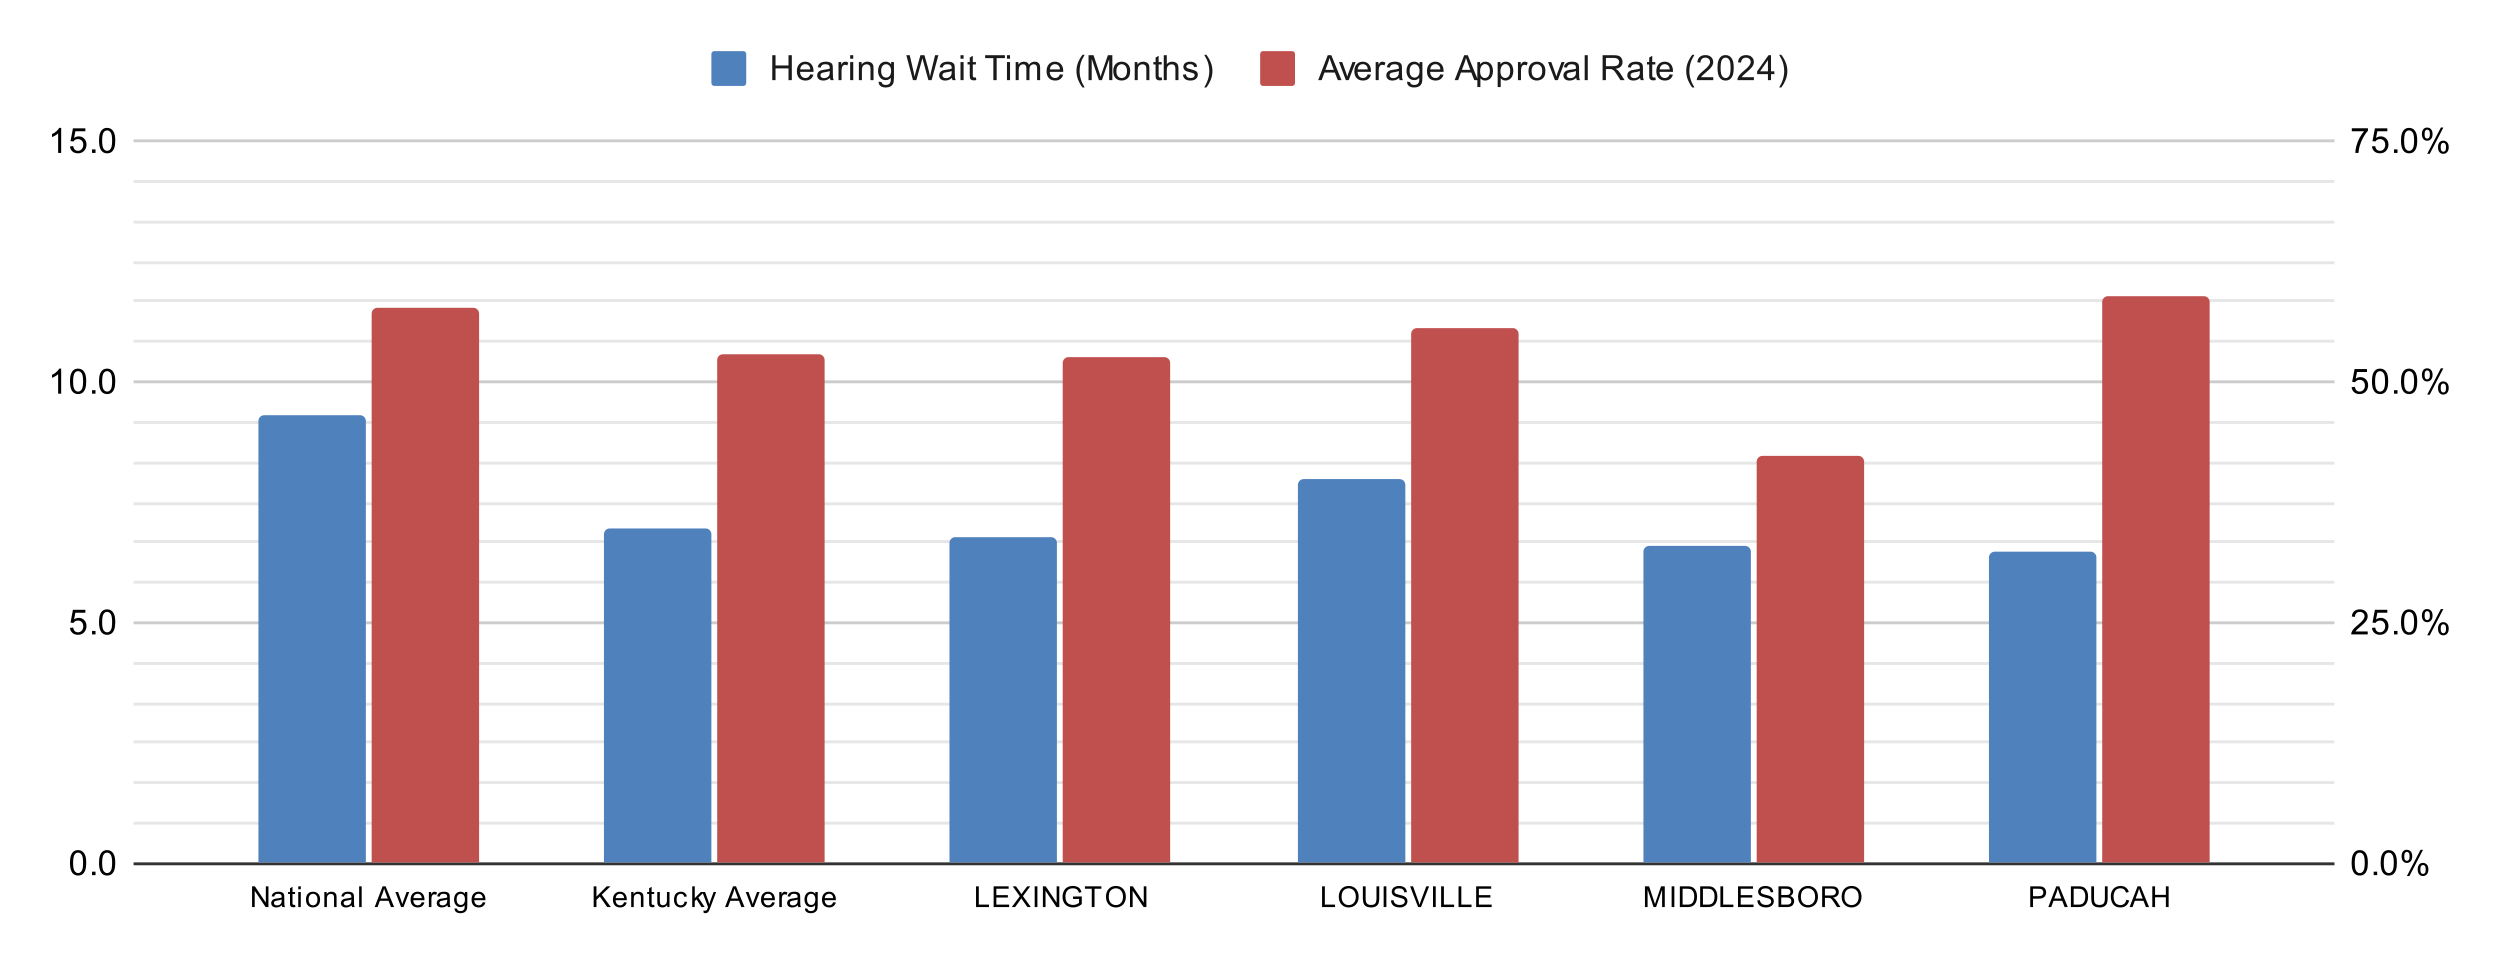 <svg xmlns:xlink="http://www.w3.org/1999/xlink" xmlns="http://www.w3.org/2000/svg" viewBox="0.0 0.0 861.0 332.0" fill="none" stroke="none" stroke-linecap="square" stroke-miterlimit="10" width="861" height="332"><path fill="#ffffff" d="M0 0L861.0 0L861.0 332.0L0 332.0L0 0Z" fill-rule="nonzero"></path><path stroke="#333333" stroke-width="1.0" stroke-linecap="butt" d="M46.5 297.5L803.5 297.5" fill-rule="nonzero"></path><path stroke="#cccccc" stroke-width="1.0" stroke-linecap="butt" d="M46.5 214.5L803.5 214.5" fill-rule="nonzero"></path><path stroke="#cccccc" stroke-width="1.0" stroke-linecap="butt" d="M46.5 131.5L803.5 131.5" fill-rule="nonzero"></path><path stroke="#cccccc" stroke-width="1.0" stroke-linecap="butt" d="M46.5 48.5L803.5 48.5" fill-rule="nonzero"></path><path stroke="#e6e6e6" stroke-width="1.0" stroke-linecap="butt" d="M46.5 283.5L803.5 283.5" fill-rule="nonzero"></path><path stroke="#e6e6e6" stroke-width="1.0" stroke-linecap="butt" d="M46.5 269.5L803.5 269.5" fill-rule="nonzero"></path><path stroke="#e6e6e6" stroke-width="1.0" stroke-linecap="butt" d="M46.5 255.5L803.5 255.5" fill-rule="nonzero"></path><path stroke="#e6e6e6" stroke-width="1.0" stroke-linecap="butt" d="M46.5 242.5L803.5 242.5" fill-rule="nonzero"></path><path stroke="#e6e6e6" stroke-width="1.0" stroke-linecap="butt" d="M46.5 228.5L803.5 228.5" fill-rule="nonzero"></path><path stroke="#e6e6e6" stroke-width="1.0" stroke-linecap="butt" d="M46.5 200.5L803.5 200.5" fill-rule="nonzero"></path><path stroke="#e6e6e6" stroke-width="1.0" stroke-linecap="butt" d="M46.5 186.5L803.5 186.5" fill-rule="nonzero"></path><path stroke="#e6e6e6" stroke-width="1.0" stroke-linecap="butt" d="M46.5 173.5L803.5 173.5" fill-rule="nonzero"></path><path stroke="#e6e6e6" stroke-width="1.0" stroke-linecap="butt" d="M46.5 159.5L803.5 159.5" fill-rule="nonzero"></path><path stroke="#e6e6e6" stroke-width="1.0" stroke-linecap="butt" d="M46.5 145.5L803.5 145.5" fill-rule="nonzero"></path><path stroke="#e6e6e6" stroke-width="1.0" stroke-linecap="butt" d="M46.5 117.5L803.5 117.5" fill-rule="nonzero"></path><path stroke="#e6e6e6" stroke-width="1.0" stroke-linecap="butt" d="M46.5 103.5L803.5 103.5" fill-rule="nonzero"></path><path stroke="#e6e6e6" stroke-width="1.0" stroke-linecap="butt" d="M46.5 90.5L803.5 90.5" fill-rule="nonzero"></path><path stroke="#e6e6e6" stroke-width="1.0" stroke-linecap="butt" d="M46.5 76.5L803.5 76.5" fill-rule="nonzero"></path><path stroke="#e6e6e6" stroke-width="1.0" stroke-linecap="butt" d="M46.5 62.5L803.5 62.5" fill-rule="nonzero"></path><clipPath id="id_0"><path d="M46.6 48.667L803.4 48.667L803.4 297.4L46.6 297.4L46.6 48.667Z" clip-rule="nonzero"></path></clipPath><path stroke="#000000" stroke-width="2.0" stroke-linecap="butt" stroke-opacity="0.0" clip-path="url(#id_0)" d="M126.0 297.0L89.0 297.0L89.0 145.0C89.0 143.895 89.895 143.0 91.0 143.0L124.0 143.0C125.105 143.0 126.0 143.895 126.0 145.0Z" fill-rule="nonzero"></path><path fill="#4f81bd" clip-path="url(#id_0)" d="M126.0 297.0L89.0 297.0L89.0 145.0C89.0 143.895 89.895 143.0 91.0 143.0L124.0 143.0C125.105 143.0 126.0 143.895 126.0 145.0Z" fill-rule="nonzero"></path><path stroke="#000000" stroke-width="2.0" stroke-linecap="butt" stroke-opacity="0.0" clip-path="url(#id_0)" d="M245.0 297.0L208.0 297.0L208.0 184.0C208.0 182.895 208.895 182.0 210.0 182.0L243.0 182.0C244.105 182.0 245.0 182.895 245.0 184.0Z" fill-rule="nonzero"></path><path fill="#4f81bd" clip-path="url(#id_0)" d="M245.0 297.0L208.0 297.0L208.0 184.0C208.0 182.895 208.895 182.0 210.0 182.0L243.0 182.0C244.105 182.0 245.0 182.895 245.0 184.0Z" fill-rule="nonzero"></path><path stroke="#000000" stroke-width="2.0" stroke-linecap="butt" stroke-opacity="0.0" clip-path="url(#id_0)" d="M364.0 297.0L327.0 297.0L327.0 187.0C327.0 185.895 327.895 185.0 329.0 185.0L362.0 185.0C363.105 185.0 364.0 185.895 364.0 187.0Z" fill-rule="nonzero"></path><path fill="#4f81bd" clip-path="url(#id_0)" d="M364.0 297.0L327.0 297.0L327.0 187.0C327.0 185.895 327.895 185.0 329.0 185.0L362.0 185.0C363.105 185.0 364.0 185.895 364.0 187.0Z" fill-rule="nonzero"></path><path stroke="#000000" stroke-width="2.0" stroke-linecap="butt" stroke-opacity="0.0" clip-path="url(#id_0)" d="M484.0 297.0L447.0 297.0L447.0 167.0C447.0 165.895 447.895 165.0 449.0 165.0L482.0 165.0C483.105 165.0 484.0 165.895 484.0 167.0Z" fill-rule="nonzero"></path><path fill="#4f81bd" clip-path="url(#id_0)" d="M484.0 297.0L447.0 297.0L447.0 167.0C447.0 165.895 447.895 165.0 449.0 165.0L482.0 165.0C483.105 165.0 484.0 165.895 484.0 167.0Z" fill-rule="nonzero"></path><path stroke="#000000" stroke-width="2.0" stroke-linecap="butt" stroke-opacity="0.0" clip-path="url(#id_0)" d="M603.0 297.0L566.0 297.0L566.0 190.0C566.0 188.895 566.895 188.0 568.0 188.0L601.0 188.0C602.105 188.0 603.0 188.895 603.0 190.0Z" fill-rule="nonzero"></path><path fill="#4f81bd" clip-path="url(#id_0)" d="M603.0 297.0L566.0 297.0L566.0 190.0C566.0 188.895 566.895 188.0 568.0 188.0L601.0 188.0C602.105 188.0 603.0 188.895 603.0 190.0Z" fill-rule="nonzero"></path><path stroke="#000000" stroke-width="2.0" stroke-linecap="butt" stroke-opacity="0.0" clip-path="url(#id_0)" d="M722.0 297.0L685.0 297.0L685.0 192.0C685.0 190.895 685.895 190.0 687.0 190.0L720.0 190.0C721.105 190.0 722.0 190.895 722.0 192.0Z" fill-rule="nonzero"></path><path fill="#4f81bd" clip-path="url(#id_0)" d="M722.0 297.0L685.0 297.0L685.0 192.0C685.0 190.895 685.895 190.0 687.0 190.0L720.0 190.0C721.105 190.0 722.0 190.895 722.0 192.0Z" fill-rule="nonzero"></path><path stroke="#000000" stroke-width="2.0" stroke-linecap="butt" stroke-opacity="0.0" clip-path="url(#id_0)" d="M165.0 297.0L128.0 297.0L128.0 108.0C128.0 106.895 128.895 106.0 130.0 106.0L163.0 106.0C164.105 106.0 165.0 106.895 165.0 108.0Z" fill-rule="nonzero"></path><path fill="#c0504d" clip-path="url(#id_0)" d="M165.0 297.0L128.0 297.0L128.0 108.0C128.0 106.895 128.895 106.0 130.0 106.0L163.0 106.0C164.105 106.0 165.0 106.895 165.0 108.0Z" fill-rule="nonzero"></path><path stroke="#000000" stroke-width="2.0" stroke-linecap="butt" stroke-opacity="0.0" clip-path="url(#id_0)" d="M284.0 297.0L247.0 297.0L247.0 124.0C247.0 122.895 247.895 122.0 249.0 122.0L282.0 122.0C283.105 122.0 284.0 122.895 284.0 124.0Z" fill-rule="nonzero"></path><path fill="#c0504d" clip-path="url(#id_0)" d="M284.0 297.0L247.0 297.0L247.0 124.0C247.0 122.895 247.895 122.0 249.0 122.0L282.0 122.0C283.105 122.0 284.0 122.895 284.0 124.0Z" fill-rule="nonzero"></path><path stroke="#000000" stroke-width="2.0" stroke-linecap="butt" stroke-opacity="0.0" clip-path="url(#id_0)" d="M403.0 297.0L366.0 297.0L366.0 125.0C366.0 123.895 366.895 123.0 368.0 123.0L401.0 123.0C402.105 123.0 403.0 123.895 403.0 125.0Z" fill-rule="nonzero"></path><path fill="#c0504d" clip-path="url(#id_0)" d="M403.0 297.0L366.0 297.0L366.0 125.0C366.0 123.895 366.895 123.0 368.0 123.0L401.0 123.0C402.105 123.0 403.0 123.895 403.0 125.0Z" fill-rule="nonzero"></path><path stroke="#000000" stroke-width="2.0" stroke-linecap="butt" stroke-opacity="0.0" clip-path="url(#id_0)" d="M523.0 297.0L486.0 297.0L486.0 115.0C486.0 113.895 486.895 113.0 488.0 113.0L521.0 113.0C522.105 113.0 523.0 113.895 523.0 115.0Z" fill-rule="nonzero"></path><path fill="#c0504d" clip-path="url(#id_0)" d="M523.0 297.0L486.0 297.0L486.0 115.0C486.0 113.895 486.895 113.0 488.0 113.0L521.0 113.0C522.105 113.0 523.0 113.895 523.0 115.0Z" fill-rule="nonzero"></path><path stroke="#000000" stroke-width="2.0" stroke-linecap="butt" stroke-opacity="0.0" clip-path="url(#id_0)" d="M642.0 297.0L605.0 297.0L605.0 159.0C605.0 157.895 605.895 157.0 607.0 157.0L640.0 157.0C641.105 157.0 642.0 157.895 642.0 159.0Z" fill-rule="nonzero"></path><path fill="#c0504d" clip-path="url(#id_0)" d="M642.0 297.0L605.0 297.0L605.0 159.0C605.0 157.895 605.895 157.0 607.0 157.0L640.0 157.0C641.105 157.0 642.0 157.895 642.0 159.0Z" fill-rule="nonzero"></path><path stroke="#000000" stroke-width="2.0" stroke-linecap="butt" stroke-opacity="0.0" clip-path="url(#id_0)" d="M761.0 297.0L724.0 297.0L724.0 104.0C724.0 102.895 724.895 102.0 726.0 102.0L759.0 102.0C760.105 102.0 761.0 102.895 761.0 104.0Z" fill-rule="nonzero"></path><path fill="#c0504d" clip-path="url(#id_0)" d="M761.0 297.0L724.0 297.0L724.0 104.0C724.0 102.895 724.895 102.0 726.0 102.0L759.0 102.0C760.105 102.0 761.0 102.895 761.0 104.0Z" fill-rule="nonzero"></path><path fill="#000000" d="M24.1 297.166Q24.1 295.634 24.413 294.712Q24.725 293.775 25.334 293.275Q25.959 292.775 26.897 292.775Q27.584 292.775 28.1 293.056Q28.631 293.337 28.975 293.869Q29.319 294.384 29.506 295.134Q29.694 295.884 29.694 297.166Q29.694 298.681 29.381 299.603Q29.084 300.525 28.459 301.041Q27.85 301.541 26.897 301.541Q25.663 301.541 24.944 300.65Q24.1 299.587 24.1 297.166ZM25.178 297.166Q25.178 299.275 25.678 299.978Q26.178 300.681 26.897 300.681Q27.631 300.681 28.116 299.978Q28.616 299.275 28.616 297.166Q28.616 295.041 28.116 294.353Q27.631 293.65 26.881 293.65Q26.163 293.65 25.725 294.259Q25.178 295.041 25.178 297.166ZM31.694 301.4L31.694 300.197L32.897 300.197L32.897 301.4L31.694 301.4ZM34.1 297.166Q34.1 295.634 34.413 294.712Q34.725 293.775 35.334 293.275Q35.959 292.775 36.897 292.775Q37.584 292.775 38.1 293.056Q38.631 293.337 38.975 293.869Q39.319 294.384 39.506 295.134Q39.694 295.884 39.694 297.166Q39.694 298.681 39.381 299.603Q39.084 300.525 38.459 301.041Q37.85 301.541 36.897 301.541Q35.663 301.541 34.944 300.65Q34.1 299.587 34.1 297.166ZM35.178 297.166Q35.178 299.275 35.678 299.978Q36.178 300.681 36.897 300.681Q37.631 300.681 38.116 299.978Q38.616 299.275 38.616 297.166Q38.616 295.041 38.116 294.353Q37.631 293.65 36.881 293.65Q36.163 293.65 35.725 294.259Q35.178 295.041 35.178 297.166Z" fill-rule="nonzero"></path><path fill="#000000" d="M24.1 216.239L25.209 216.145Q25.334 216.958 25.772 217.364Q26.225 217.77 26.866 217.77Q27.616 217.77 28.147 217.192Q28.678 216.614 28.678 215.676Q28.678 214.77 28.163 214.255Q27.663 213.723 26.834 213.723Q26.334 213.723 25.913 213.958Q25.506 214.192 25.272 214.551L24.288 214.426L25.116 210.02L29.397 210.02L29.397 211.02L25.959 211.02L25.506 213.333Q26.272 212.786 27.116 212.786Q28.241 212.786 29.006 213.567Q29.788 214.348 29.788 215.583Q29.788 216.739 29.116 217.598Q28.288 218.63 26.866 218.63Q25.694 218.63 24.944 217.973Q24.209 217.317 24.1 216.239ZM31.694 218.489L31.694 217.286L32.897 217.286L32.897 218.489L31.694 218.489ZM34.1 214.255Q34.1 212.723 34.413 211.801Q34.725 210.864 35.334 210.364Q35.959 209.864 36.897 209.864Q37.584 209.864 38.1 210.145Q38.631 210.426 38.975 210.958Q39.319 211.473 39.506 212.223Q39.694 212.973 39.694 214.255Q39.694 215.77 39.381 216.692Q39.084 217.614 38.459 218.13Q37.85 218.63 36.897 218.63Q35.663 218.63 34.944 217.739Q34.1 216.676 34.1 214.255ZM35.178 214.255Q35.178 216.364 35.678 217.067Q36.178 217.77 36.897 217.77Q37.631 217.77 38.116 217.067Q38.616 216.364 38.616 214.255Q38.616 212.13 38.116 211.442Q37.631 210.739 36.881 210.739Q36.163 210.739 35.725 211.348Q35.178 212.13 35.178 214.255Z" fill-rule="nonzero"></path><path fill="#000000" d="M21.069 135.578L20.022 135.578L20.022 128.859Q19.631 129.218 19.006 129.593Q18.397 129.953 17.913 130.125L17.913 129.109Q18.788 128.687 19.444 128.109Q20.116 127.515 20.397 126.953L21.069 126.953L21.069 135.578ZM24.1 131.343Q24.1 129.812 24.413 128.89Q24.725 127.953 25.334 127.453Q25.959 126.953 26.897 126.953Q27.584 126.953 28.1 127.234Q28.631 127.515 28.975 128.047Q29.319 128.562 29.506 129.312Q29.694 130.062 29.694 131.343Q29.694 132.859 29.381 133.781Q29.084 134.703 28.459 135.218Q27.85 135.718 26.897 135.718Q25.663 135.718 24.944 134.828Q24.1 133.765 24.1 131.343ZM25.178 131.343Q25.178 133.453 25.678 134.156Q26.178 134.859 26.897 134.859Q27.631 134.859 28.116 134.156Q28.616 133.453 28.616 131.343Q28.616 129.218 28.116 128.531Q27.631 127.828 26.881 127.828Q26.163 127.828 25.725 128.437Q25.178 129.218 25.178 131.343ZM31.694 135.578L31.694 134.375L32.897 134.375L32.897 135.578L31.694 135.578ZM34.1 131.343Q34.1 129.812 34.413 128.89Q34.725 127.953 35.334 127.453Q35.959 126.953 36.897 126.953Q37.584 126.953 38.1 127.234Q38.631 127.515 38.975 128.047Q39.319 128.562 39.506 129.312Q39.694 130.062 39.694 131.343Q39.694 132.859 39.381 133.781Q39.084 134.703 38.459 135.218Q37.85 135.718 36.897 135.718Q35.663 135.718 34.944 134.828Q34.1 133.765 34.1 131.343ZM35.178 131.343Q35.178 133.453 35.678 134.156Q36.178 134.859 36.897 134.859Q37.631 134.859 38.116 134.156Q38.616 133.453 38.616 131.343Q38.616 129.218 38.116 128.531Q37.631 127.828 36.881 127.828Q36.163 127.828 35.725 128.437Q35.178 129.218 35.178 131.343Z" fill-rule="nonzero"></path><path fill="#000000" d="M21.069 52.667L20.022 52.667L20.022 45.948Q19.631 46.307 19.006 46.682Q18.397 47.042 17.913 47.214L17.913 46.198Q18.788 45.776 19.444 45.198Q20.116 44.604 20.397 44.042L21.069 44.042L21.069 52.667ZM24.1 50.417L25.209 50.323Q25.334 51.135 25.772 51.542Q26.225 51.948 26.866 51.948Q27.616 51.948 28.147 51.37Q28.678 50.792 28.678 49.854Q28.678 48.948 28.163 48.432Q27.663 47.901 26.834 47.901Q26.334 47.901 25.913 48.135Q25.506 48.37 25.272 48.729L24.288 48.604L25.116 44.198L29.397 44.198L29.397 45.198L25.959 45.198L25.506 47.51Q26.272 46.964 27.116 46.964Q28.241 46.964 29.006 47.745Q29.788 48.526 29.788 49.76Q29.788 50.917 29.116 51.776Q28.288 52.807 26.866 52.807Q25.694 52.807 24.944 52.151Q24.209 51.495 24.1 50.417ZM31.694 52.667L31.694 51.464L32.897 51.464L32.897 52.667L31.694 52.667ZM34.1 48.432Q34.1 46.901 34.413 45.979Q34.725 45.042 35.334 44.542Q35.959 44.042 36.897 44.042Q37.584 44.042 38.1 44.323Q38.631 44.604 38.975 45.135Q39.319 45.651 39.506 46.401Q39.694 47.151 39.694 48.432Q39.694 49.948 39.381 50.87Q39.084 51.792 38.459 52.307Q37.85 52.807 36.897 52.807Q35.663 52.807 34.944 51.917Q34.1 50.854 34.1 48.432ZM35.178 48.432Q35.178 50.542 35.678 51.245Q36.178 51.948 36.897 51.948Q37.631 51.948 38.116 51.245Q38.616 50.542 38.616 48.432Q38.616 46.307 38.116 45.62Q37.631 44.917 36.881 44.917Q36.163 44.917 35.725 45.526Q35.178 46.307 35.178 48.432Z" fill-rule="nonzero"></path><path fill="#000000" d="M809.9 297.166Q809.9 295.634 810.212 294.712Q810.525 293.775 811.134 293.275Q811.759 292.775 812.697 292.775Q813.384 292.775 813.9 293.056Q814.431 293.337 814.775 293.869Q815.119 294.384 815.306 295.134Q815.494 295.884 815.494 297.166Q815.494 298.681 815.181 299.603Q814.884 300.525 814.259 301.041Q813.65 301.541 812.697 301.541Q811.462 301.541 810.744 300.65Q809.9 299.587 809.9 297.166ZM810.978 297.166Q810.978 299.275 811.478 299.978Q811.978 300.681 812.697 300.681Q813.431 300.681 813.916 299.978Q814.416 299.275 814.416 297.166Q814.416 295.041 813.916 294.353Q813.431 293.65 812.681 293.65Q811.962 293.65 811.525 294.259Q810.978 295.041 810.978 297.166ZM817.494 301.4L817.494 300.197L818.697 300.197L818.697 301.4L817.494 301.4ZM819.9 297.166Q819.9 295.634 820.212 294.712Q820.525 293.775 821.134 293.275Q821.759 292.775 822.697 292.775Q823.384 292.775 823.9 293.056Q824.431 293.337 824.775 293.869Q825.119 294.384 825.306 295.134Q825.494 295.884 825.494 297.166Q825.494 298.681 825.181 299.603Q824.884 300.525 824.259 301.041Q823.65 301.541 822.697 301.541Q821.462 301.541 820.744 300.65Q819.9 299.587 819.9 297.166ZM820.978 297.166Q820.978 299.275 821.478 299.978Q821.978 300.681 822.697 300.681Q823.431 300.681 823.916 299.978Q824.416 299.275 824.416 297.166Q824.416 295.041 823.916 294.353Q823.431 293.65 822.681 293.65Q821.962 293.65 821.525 294.259Q820.978 295.041 820.978 297.166ZM827.103 294.869Q827.103 293.947 827.556 293.306Q828.025 292.666 828.9 292.666Q829.712 292.666 830.244 293.244Q830.775 293.822 830.775 294.931Q830.775 296.025 830.228 296.619Q829.697 297.197 828.916 297.197Q828.134 297.197 827.619 296.619Q827.103 296.041 827.103 294.869ZM828.931 293.384Q828.541 293.384 828.275 293.728Q828.025 294.072 828.025 294.978Q828.025 295.806 828.275 296.15Q828.541 296.478 828.931 296.478Q829.337 296.478 829.587 296.134Q829.853 295.791 829.853 294.9Q829.853 294.056 829.587 293.728Q829.322 293.384 828.931 293.384ZM828.931 301.712L833.634 292.666L834.494 292.666L829.806 301.712L828.931 301.712ZM832.65 299.384Q832.65 298.462 833.103 297.822Q833.572 297.181 834.462 297.181Q835.275 297.181 835.806 297.759Q836.337 298.322 836.337 299.447Q836.337 300.541 835.791 301.134Q835.259 301.712 834.462 301.712Q833.697 301.712 833.166 301.134Q832.65 300.556 832.65 299.384ZM834.494 297.9Q834.087 297.9 833.822 298.244Q833.572 298.587 833.572 299.494Q833.572 300.306 833.837 300.65Q834.103 300.994 834.494 300.994Q834.884 300.994 835.15 300.65Q835.416 300.306 835.416 299.4Q835.416 298.572 835.15 298.244Q834.884 297.9 834.494 297.9Z" fill-rule="nonzero"></path><path fill="#000000" d="M815.447 217.473L815.447 218.489L809.759 218.489Q809.759 218.114 809.884 217.755Q810.103 217.176 810.572 216.614Q811.056 216.051 811.962 215.317Q813.369 214.161 813.853 213.489Q814.353 212.817 814.353 212.223Q814.353 211.598 813.9 211.176Q813.447 210.739 812.728 210.739Q811.962 210.739 811.509 211.192Q811.056 211.645 811.041 212.458L809.962 212.348Q810.072 211.13 810.791 210.505Q811.525 209.864 812.759 209.864Q813.994 209.864 814.712 210.551Q815.431 211.239 815.431 212.255Q815.431 212.77 815.212 213.27Q815.009 213.755 814.509 214.317Q814.025 214.864 812.9 215.817Q811.947 216.614 811.666 216.911Q811.4 217.192 811.228 217.473L815.447 217.473ZM816.9 216.239L818.009 216.145Q818.134 216.958 818.572 217.364Q819.025 217.77 819.666 217.77Q820.416 217.77 820.947 217.192Q821.478 216.614 821.478 215.676Q821.478 214.77 820.962 214.255Q820.462 213.723 819.634 213.723Q819.134 213.723 818.712 213.958Q818.306 214.192 818.072 214.551L817.087 214.426L817.916 210.02L822.197 210.02L822.197 211.02L818.759 211.02L818.306 213.333Q819.072 212.786 819.916 212.786Q821.041 212.786 821.806 213.567Q822.587 214.348 822.587 215.583Q822.587 216.739 821.916 217.598Q821.087 218.63 819.666 218.63Q818.494 218.63 817.744 217.973Q817.009 217.317 816.9 216.239ZM824.494 218.489L824.494 217.286L825.697 217.286L825.697 218.489L824.494 218.489ZM826.9 214.255Q826.9 212.723 827.212 211.801Q827.525 210.864 828.134 210.364Q828.759 209.864 829.697 209.864Q830.384 209.864 830.9 210.145Q831.431 210.426 831.775 210.958Q832.119 211.473 832.306 212.223Q832.494 212.973 832.494 214.255Q832.494 215.77 832.181 216.692Q831.884 217.614 831.259 218.13Q830.65 218.63 829.697 218.63Q828.462 218.63 827.744 217.739Q826.9 216.676 826.9 214.255ZM827.978 214.255Q827.978 216.364 828.478 217.067Q828.978 217.77 829.697 217.77Q830.431 217.77 830.916 217.067Q831.416 216.364 831.416 214.255Q831.416 212.13 830.916 211.442Q830.431 210.739 829.681 210.739Q828.962 210.739 828.525 211.348Q827.978 212.13 827.978 214.255ZM834.103 211.958Q834.103 211.036 834.556 210.395Q835.025 209.755 835.9 209.755Q836.712 209.755 837.244 210.333Q837.775 210.911 837.775 212.02Q837.775 213.114 837.228 213.708Q836.697 214.286 835.916 214.286Q835.134 214.286 834.619 213.708Q834.103 213.13 834.103 211.958ZM835.931 210.473Q835.541 210.473 835.275 210.817Q835.025 211.161 835.025 212.067Q835.025 212.895 835.275 213.239Q835.541 213.567 835.931 213.567Q836.337 213.567 836.587 213.223Q836.853 212.88 836.853 211.989Q836.853 211.145 836.587 210.817Q836.322 210.473 835.931 210.473ZM835.931 218.801L840.634 209.755L841.494 209.755L836.806 218.801L835.931 218.801ZM839.65 216.473Q839.65 215.551 840.103 214.911Q840.572 214.27 841.462 214.27Q842.275 214.27 842.806 214.848Q843.337 215.411 843.337 216.536Q843.337 217.63 842.791 218.223Q842.259 218.801 841.462 218.801Q840.697 218.801 840.166 218.223Q839.65 217.645 839.65 216.473ZM841.494 214.989Q841.087 214.989 840.822 215.333Q840.572 215.676 840.572 216.583Q840.572 217.395 840.837 217.739Q841.103 218.083 841.494 218.083Q841.884 218.083 842.15 217.739Q842.416 217.395 842.416 216.489Q842.416 215.661 842.15 215.333Q841.884 214.989 841.494 214.989Z" fill-rule="nonzero"></path><path fill="#000000" d="M809.9 133.328L811.009 133.234Q811.134 134.047 811.572 134.453Q812.025 134.859 812.666 134.859Q813.416 134.859 813.947 134.281Q814.478 133.703 814.478 132.765Q814.478 131.859 813.962 131.343Q813.462 130.812 812.634 130.812Q812.134 130.812 811.712 131.047Q811.306 131.281 811.072 131.64L810.087 131.515L810.916 127.109L815.197 127.109L815.197 128.109L811.759 128.109L811.306 130.422Q812.072 129.875 812.916 129.875Q814.041 129.875 814.806 130.656Q815.587 131.437 815.587 132.672Q815.587 133.828 814.916 134.687Q814.087 135.718 812.666 135.718Q811.494 135.718 810.744 135.062Q810.009 134.406 809.9 133.328ZM816.9 131.343Q816.9 129.812 817.212 128.89Q817.525 127.953 818.134 127.453Q818.759 126.953 819.697 126.953Q820.384 126.953 820.9 127.234Q821.431 127.515 821.775 128.047Q822.119 128.562 822.306 129.312Q822.494 130.062 822.494 131.343Q822.494 132.859 822.181 133.781Q821.884 134.703 821.259 135.218Q820.65 135.718 819.697 135.718Q818.462 135.718 817.744 134.828Q816.9 133.765 816.9 131.343ZM817.978 131.343Q817.978 133.453 818.478 134.156Q818.978 134.859 819.697 134.859Q820.431 134.859 820.916 134.156Q821.416 133.453 821.416 131.343Q821.416 129.218 820.916 128.531Q820.431 127.828 819.681 127.828Q818.962 127.828 818.525 128.437Q817.978 129.218 817.978 131.343ZM824.494 135.578L824.494 134.375L825.697 134.375L825.697 135.578L824.494 135.578ZM826.9 131.343Q826.9 129.812 827.212 128.89Q827.525 127.953 828.134 127.453Q828.759 126.953 829.697 126.953Q830.384 126.953 830.9 127.234Q831.431 127.515 831.775 128.047Q832.119 128.562 832.306 129.312Q832.494 130.062 832.494 131.343Q832.494 132.859 832.181 133.781Q831.884 134.703 831.259 135.218Q830.65 135.718 829.697 135.718Q828.462 135.718 827.744 134.828Q826.9 133.765 826.9 131.343ZM827.978 131.343Q827.978 133.453 828.478 134.156Q828.978 134.859 829.697 134.859Q830.431 134.859 830.916 134.156Q831.416 133.453 831.416 131.343Q831.416 129.218 830.916 128.531Q830.431 127.828 829.681 127.828Q828.962 127.828 828.525 128.437Q827.978 129.218 827.978 131.343ZM834.103 129.047Q834.103 128.125 834.556 127.484Q835.025 126.843 835.9 126.843Q836.712 126.843 837.244 127.422Q837.775 128 837.775 129.109Q837.775 130.203 837.228 130.797Q836.697 131.375 835.916 131.375Q835.134 131.375 834.619 130.797Q834.103 130.218 834.103 129.047ZM835.931 127.562Q835.541 127.562 835.275 127.906Q835.025 128.25 835.025 129.156Q835.025 129.984 835.275 130.328Q835.541 130.656 835.931 130.656Q836.337 130.656 836.587 130.312Q836.853 129.968 836.853 129.078Q836.853 128.234 836.587 127.906Q836.322 127.562 835.931 127.562ZM835.931 135.89L840.634 126.843L841.494 126.843L836.806 135.89L835.931 135.89ZM839.65 133.562Q839.65 132.64 840.103 132Q840.572 131.359 841.462 131.359Q842.275 131.359 842.806 131.937Q843.337 132.5 843.337 133.625Q843.337 134.718 842.791 135.312Q842.259 135.89 841.462 135.89Q840.697 135.89 840.166 135.312Q839.65 134.734 839.65 133.562ZM841.494 132.078Q841.087 132.078 840.822 132.422Q840.572 132.765 840.572 133.672Q840.572 134.484 840.837 134.828Q841.103 135.172 841.494 135.172Q841.884 135.172 842.15 134.828Q842.416 134.484 842.416 133.578Q842.416 132.75 842.15 132.422Q841.884 132.078 841.494 132.078Z" fill-rule="nonzero"></path><path fill="#000000" d="M809.962 45.198L809.962 44.182L815.525 44.182L815.525 45.01Q814.712 45.885 813.9 47.339Q813.103 48.776 812.666 50.307Q812.337 51.385 812.259 52.667L811.166 52.667Q811.181 51.651 811.556 50.214Q811.947 48.776 812.65 47.448Q813.369 46.12 814.181 45.198L809.962 45.198ZM816.9 50.417L818.009 50.323Q818.134 51.135 818.572 51.542Q819.025 51.948 819.666 51.948Q820.416 51.948 820.947 51.37Q821.478 50.792 821.478 49.854Q821.478 48.948 820.962 48.432Q820.462 47.901 819.634 47.901Q819.134 47.901 818.712 48.135Q818.306 48.37 818.072 48.729L817.087 48.604L817.916 44.198L822.197 44.198L822.197 45.198L818.759 45.198L818.306 47.51Q819.072 46.964 819.916 46.964Q821.041 46.964 821.806 47.745Q822.587 48.526 822.587 49.76Q822.587 50.917 821.916 51.776Q821.087 52.807 819.666 52.807Q818.494 52.807 817.744 52.151Q817.009 51.495 816.9 50.417ZM824.494 52.667L824.494 51.464L825.697 51.464L825.697 52.667L824.494 52.667ZM826.9 48.432Q826.9 46.901 827.212 45.979Q827.525 45.042 828.134 44.542Q828.759 44.042 829.697 44.042Q830.384 44.042 830.9 44.323Q831.431 44.604 831.775 45.135Q832.119 45.651 832.306 46.401Q832.494 47.151 832.494 48.432Q832.494 49.948 832.181 50.87Q831.884 51.792 831.259 52.307Q830.65 52.807 829.697 52.807Q828.462 52.807 827.744 51.917Q826.9 50.854 826.9 48.432ZM827.978 48.432Q827.978 50.542 828.478 51.245Q828.978 51.948 829.697 51.948Q830.431 51.948 830.916 51.245Q831.416 50.542 831.416 48.432Q831.416 46.307 830.916 45.62Q830.431 44.917 829.681 44.917Q828.962 44.917 828.525 45.526Q827.978 46.307 827.978 48.432ZM834.103 46.135Q834.103 45.214 834.556 44.573Q835.025 43.932 835.9 43.932Q836.712 43.932 837.244 44.51Q837.775 45.089 837.775 46.198Q837.775 47.292 837.228 47.885Q836.697 48.464 835.916 48.464Q835.134 48.464 834.619 47.885Q834.103 47.307 834.103 46.135ZM835.931 44.651Q835.541 44.651 835.275 44.995Q835.025 45.339 835.025 46.245Q835.025 47.073 835.275 47.417Q835.541 47.745 835.931 47.745Q836.337 47.745 836.587 47.401Q836.853 47.057 836.853 46.167Q836.853 45.323 836.587 44.995Q836.322 44.651 835.931 44.651ZM835.931 52.979L840.634 43.932L841.494 43.932L836.806 52.979L835.931 52.979ZM839.65 50.651Q839.65 49.729 840.103 49.089Q840.572 48.448 841.462 48.448Q842.275 48.448 842.806 49.026Q843.337 49.589 843.337 50.714Q843.337 51.807 842.791 52.401Q842.259 52.979 841.462 52.979Q840.697 52.979 840.166 52.401Q839.65 51.823 839.65 50.651ZM841.494 49.167Q841.087 49.167 840.822 49.51Q840.572 49.854 840.572 50.76Q840.572 51.573 840.837 51.917Q841.103 52.26 841.494 52.26Q841.884 52.26 842.15 51.917Q842.416 51.573 842.416 50.667Q842.416 49.839 842.15 49.51Q841.884 49.167 841.494 49.167Z" fill-rule="nonzero"></path><path fill="#000000" d="M86.813 312.4L86.813 305.244L87.782 305.244L91.547 310.869L91.547 305.244L92.453 305.244L92.453 312.4L91.485 312.4L87.719 306.775L87.719 312.4L86.813 312.4ZM97.094 311.759Q96.61 312.181 96.157 312.353Q95.703 312.525 95.188 312.525Q94.328 312.525 93.86 312.103Q93.407 311.681 93.407 311.025Q93.407 310.65 93.578 310.337Q93.75 310.025 94.032 309.837Q94.313 309.634 94.672 309.541Q94.922 309.478 95.453 309.416Q96.516 309.291 97.016 309.103Q97.016 308.931 97.016 308.884Q97.016 308.337 96.766 308.119Q96.438 307.822 95.766 307.822Q95.157 307.822 94.86 308.041Q94.563 308.259 94.422 308.806L93.563 308.697Q93.672 308.134 93.938 307.806Q94.219 307.462 94.719 307.291Q95.235 307.103 95.907 307.103Q96.563 307.103 96.969 307.259Q97.391 307.416 97.578 307.65Q97.782 307.884 97.86 308.244Q97.907 308.462 97.907 309.056L97.907 310.228Q97.907 311.447 97.953 311.775Q98.016 312.103 98.188 312.4L97.266 312.4Q97.125 312.119 97.094 311.759ZM97.016 309.791Q96.532 309.994 95.578 310.134Q95.047 310.212 94.813 310.306Q94.594 310.4 94.469 310.587Q94.344 310.775 94.344 311.009Q94.344 311.353 94.61 311.587Q94.875 311.822 95.391 311.822Q95.907 311.822 96.297 311.603Q96.688 311.384 96.875 310.994Q97.016 310.697 97.016 310.119L97.016 309.791ZM101.625 311.619L101.75 312.384Q101.375 312.462 101.094 312.462Q100.61 312.462 100.344 312.322Q100.078 312.166 99.969 311.916Q99.875 311.666 99.875 310.884L99.875 307.9L99.219 307.9L99.219 307.212L99.875 307.212L99.875 305.931L100.735 305.4L100.735 307.212L101.625 307.212L101.625 307.9L100.735 307.9L100.735 310.931Q100.735 311.306 100.782 311.416Q100.828 311.525 100.938 311.587Q101.047 311.65 101.235 311.65Q101.391 311.65 101.625 311.619ZM102.719 306.259L102.719 305.244L103.594 305.244L103.594 306.259L102.719 306.259ZM102.719 312.4L102.719 307.212L103.594 307.212L103.594 312.4L102.719 312.4ZM105.375 309.806Q105.375 308.369 106.188 307.666Q106.844 307.103 107.813 307.103Q108.875 307.103 109.547 307.806Q110.235 308.494 110.235 309.728Q110.235 310.728 109.938 311.306Q109.641 311.884 109.063 312.212Q108.485 312.525 107.813 312.525Q106.719 312.525 106.047 311.822Q105.375 311.119 105.375 309.806ZM106.282 309.806Q106.282 310.806 106.719 311.306Q107.157 311.791 107.813 311.791Q108.469 311.791 108.891 311.291Q109.328 310.791 109.328 309.775Q109.328 308.822 108.891 308.322Q108.453 307.822 107.813 307.822Q107.157 307.822 106.719 308.322Q106.282 308.806 106.282 309.806ZM111.703 312.4L111.703 307.212L112.5 307.212L112.5 307.947Q113.063 307.103 114.141 307.103Q114.61 307.103 115 307.275Q115.407 307.431 115.594 307.712Q115.797 307.978 115.875 308.353Q115.922 308.603 115.922 309.212L115.922 312.4L115.047 312.4L115.047 309.244Q115.047 308.712 114.938 308.447Q114.844 308.181 114.578 308.025Q114.313 307.853 113.969 307.853Q113.407 307.853 112.985 308.212Q112.578 308.572 112.578 309.572L112.578 312.4L111.703 312.4ZM121.094 311.759Q120.61 312.181 120.157 312.353Q119.703 312.525 119.188 312.525Q118.328 312.525 117.86 312.103Q117.407 311.681 117.407 311.025Q117.407 310.65 117.578 310.337Q117.75 310.025 118.032 309.837Q118.313 309.634 118.672 309.541Q118.922 309.478 119.453 309.416Q120.516 309.291 121.016 309.103Q121.016 308.931 121.016 308.884Q121.016 308.337 120.766 308.119Q120.438 307.822 119.766 307.822Q119.157 307.822 118.86 308.041Q118.563 308.259 118.422 308.806L117.563 308.697Q117.672 308.134 117.938 307.806Q118.219 307.462 118.719 307.291Q119.235 307.103 119.907 307.103Q120.563 307.103 120.969 307.259Q121.391 307.416 121.578 307.65Q121.782 307.884 121.86 308.244Q121.907 308.462 121.907 309.056L121.907 310.228Q121.907 311.447 121.953 311.775Q122.016 312.103 122.188 312.4L121.266 312.4Q121.125 312.119 121.094 311.759ZM121.016 309.791Q120.532 309.994 119.578 310.134Q119.047 310.212 118.813 310.306Q118.594 310.4 118.469 310.587Q118.344 310.775 118.344 311.009Q118.344 311.353 118.61 311.587Q118.875 311.822 119.391 311.822Q119.907 311.822 120.297 311.603Q120.688 311.384 120.875 310.994Q121.016 310.697 121.016 310.119L121.016 309.791ZM123.688 312.4L123.688 305.244L124.563 305.244L124.563 312.4L123.688 312.4ZM129.032 312.4L131.782 305.244L132.797 305.244L135.735 312.4L134.657 312.4L133.813 310.228L130.828 310.228L130.032 312.4L129.032 312.4ZM131.094 309.462L133.532 309.462L132.782 307.478Q132.438 306.572 132.266 305.994Q132.141 306.681 131.891 307.353L131.094 309.462ZM138.141 312.4L136.172 307.212L137.11 307.212L138.219 310.322Q138.391 310.822 138.547 311.369Q138.672 310.947 138.875 310.384L140.032 307.212L140.938 307.212L138.969 312.4L138.141 312.4ZM145.25 310.728L146.172 310.837Q145.953 311.634 145.36 312.087Q144.782 312.525 143.891 312.525Q142.75 312.525 142.078 311.822Q141.407 311.119 141.407 309.853Q141.407 308.541 142.078 307.822Q142.766 307.103 143.828 307.103Q144.875 307.103 145.532 307.806Q146.188 308.509 146.188 309.791Q146.188 309.869 146.188 310.025L142.328 310.025Q142.375 310.884 142.797 311.337Q143.235 311.791 143.891 311.791Q144.375 311.791 144.719 311.541Q145.063 311.291 145.25 310.728ZM142.375 309.306L145.266 309.306Q145.203 308.65 144.938 308.322Q144.516 307.822 143.844 307.822Q143.235 307.822 142.828 308.228Q142.422 308.634 142.375 309.306ZM147.703 312.4L147.703 307.212L148.485 307.212L148.485 307.994Q148.797 307.447 149.047 307.275Q149.297 307.103 149.61 307.103Q150.063 307.103 150.516 307.384L150.219 308.197Q149.891 308.009 149.563 308.009Q149.282 308.009 149.047 308.181Q148.813 308.353 148.719 308.666Q148.578 309.134 148.578 309.681L148.578 312.4L147.703 312.4ZM154.094 311.759Q153.61 312.181 153.157 312.353Q152.703 312.525 152.188 312.525Q151.328 312.525 150.86 312.103Q150.407 311.681 150.407 311.025Q150.407 310.65 150.578 310.337Q150.75 310.025 151.032 309.837Q151.313 309.634 151.672 309.541Q151.922 309.478 152.453 309.416Q153.516 309.291 154.016 309.103Q154.016 308.931 154.016 308.884Q154.016 308.337 153.766 308.119Q153.438 307.822 152.766 307.822Q152.157 307.822 151.86 308.041Q151.563 308.259 151.422 308.806L150.563 308.697Q150.672 308.134 150.938 307.806Q151.219 307.462 151.719 307.291Q152.235 307.103 152.907 307.103Q153.563 307.103 153.969 307.259Q154.391 307.416 154.578 307.65Q154.782 307.884 154.86 308.244Q154.907 308.462 154.907 309.056L154.907 310.228Q154.907 311.447 154.953 311.775Q155.016 312.103 155.188 312.4L154.266 312.4Q154.125 312.119 154.094 311.759ZM154.016 309.791Q153.532 309.994 152.578 310.134Q152.047 310.212 151.813 310.306Q151.594 310.4 151.469 310.587Q151.344 310.775 151.344 311.009Q151.344 311.353 151.61 311.587Q151.875 311.822 152.391 311.822Q152.907 311.822 153.297 311.603Q153.688 311.384 153.875 310.994Q154.016 310.697 154.016 310.119L154.016 309.791ZM156.547 312.837L157.407 312.962Q157.453 313.353 157.703 313.541Q158.032 313.775 158.594 313.775Q159.203 313.775 159.532 313.525Q159.86 313.291 159.985 312.853Q160.047 312.587 160.047 311.728Q159.469 312.4 158.61 312.4Q157.547 312.4 156.953 311.634Q156.375 310.853 156.375 309.775Q156.375 309.041 156.641 308.416Q156.907 307.775 157.407 307.447Q157.922 307.103 158.61 307.103Q159.532 307.103 160.125 307.837L160.125 307.212L160.938 307.212L160.938 311.697Q160.938 312.916 160.688 313.416Q160.453 313.916 159.907 314.212Q159.375 314.509 158.594 314.509Q157.672 314.509 157.094 314.087Q156.532 313.666 156.547 312.837ZM157.266 309.712Q157.266 310.728 157.672 311.197Q158.078 311.666 158.688 311.666Q159.297 311.666 159.703 311.212Q160.125 310.744 160.125 309.744Q160.125 308.791 159.703 308.306Q159.282 307.822 158.672 307.822Q158.094 307.822 157.672 308.306Q157.266 308.775 157.266 309.712ZM166.25 310.728L167.172 310.837Q166.953 311.634 166.36 312.087Q165.782 312.525 164.891 312.525Q163.75 312.525 163.078 311.822Q162.407 311.119 162.407 309.853Q162.407 308.541 163.078 307.822Q163.766 307.103 164.828 307.103Q165.875 307.103 166.532 307.806Q167.188 308.509 167.188 309.791Q167.188 309.869 167.188 310.025L163.328 310.025Q163.375 310.884 163.797 311.337Q164.235 311.791 164.891 311.791Q165.375 311.791 165.719 311.541Q166.063 311.291 166.25 310.728ZM163.375 309.306L166.266 309.306Q166.203 308.65 165.938 308.322Q165.516 307.822 164.844 307.822Q164.235 307.822 163.828 308.228Q163.422 308.634 163.375 309.306Z" fill-rule="nonzero"></path><path fill="#000000" d="M204.463 312.4L204.463 305.244L205.416 305.244L205.416 308.791L208.963 305.244L210.244 305.244L207.244 308.134L210.385 312.4L209.135 312.4L206.588 308.775L205.416 309.916L205.416 312.4L204.463 312.4ZM214.931 310.728L215.853 310.837Q215.635 311.634 215.041 312.087Q214.463 312.525 213.572 312.525Q212.431 312.525 211.76 311.822Q211.088 311.119 211.088 309.853Q211.088 308.541 211.76 307.822Q212.447 307.103 213.51 307.103Q214.556 307.103 215.213 307.806Q215.869 308.509 215.869 309.791Q215.869 309.869 215.869 310.025L212.01 310.025Q212.056 310.884 212.478 311.337Q212.916 311.791 213.572 311.791Q214.056 311.791 214.4 311.541Q214.744 311.291 214.931 310.728ZM212.056 309.306L214.947 309.306Q214.885 308.65 214.619 308.322Q214.197 307.822 213.525 307.822Q212.916 307.822 212.51 308.228Q212.103 308.634 212.056 309.306ZM217.385 312.4L217.385 307.212L218.181 307.212L218.181 307.947Q218.744 307.103 219.822 307.103Q220.291 307.103 220.681 307.275Q221.088 307.431 221.275 307.712Q221.478 307.978 221.556 308.353Q221.603 308.603 221.603 309.212L221.603 312.4L220.728 312.4L220.728 309.244Q220.728 308.712 220.619 308.447Q220.525 308.181 220.26 308.025Q219.994 307.853 219.65 307.853Q219.088 307.853 218.666 308.212Q218.26 308.572 218.26 309.572L218.26 312.4L217.385 312.4ZM225.306 311.619L225.431 312.384Q225.056 312.462 224.775 312.462Q224.291 312.462 224.025 312.322Q223.76 312.166 223.65 311.916Q223.556 311.666 223.556 310.884L223.556 307.9L222.9 307.9L222.9 307.212L223.556 307.212L223.556 305.931L224.416 305.4L224.416 307.212L225.306 307.212L225.306 307.9L224.416 307.9L224.416 310.931Q224.416 311.306 224.463 311.416Q224.51 311.525 224.619 311.587Q224.728 311.65 224.916 311.65Q225.072 311.65 225.306 311.619ZM229.791 312.4L229.791 311.634Q229.181 312.525 228.135 312.525Q227.681 312.525 227.275 312.353Q226.885 312.166 226.681 311.9Q226.494 311.634 226.416 311.244Q226.369 310.994 226.369 310.431L226.369 307.212L227.244 307.212L227.244 310.087Q227.244 310.775 227.306 311.025Q227.385 311.369 227.65 311.572Q227.916 311.759 228.322 311.759Q228.713 311.759 229.056 311.556Q229.4 311.353 229.541 311.009Q229.697 310.65 229.697 309.994L229.697 307.212L230.572 307.212L230.572 312.4L229.791 312.4ZM235.775 310.494L236.635 310.619Q236.494 311.509 235.9 312.025Q235.322 312.525 234.478 312.525Q233.416 312.525 232.76 311.822Q232.119 311.119 232.119 309.822Q232.119 308.994 232.4 308.369Q232.681 307.728 233.244 307.416Q233.806 307.103 234.478 307.103Q235.322 307.103 235.853 307.525Q236.4 307.947 236.556 308.744L235.697 308.869Q235.572 308.353 235.26 308.087Q234.963 307.822 234.51 307.822Q233.853 307.822 233.431 308.306Q233.025 308.775 233.025 309.806Q233.025 310.853 233.416 311.322Q233.822 311.791 234.463 311.791Q234.978 311.791 235.322 311.478Q235.681 311.166 235.775 310.494ZM238.4 312.4L238.4 305.244L239.275 305.244L239.275 309.322L241.353 307.212L242.494 307.212L240.51 309.134L242.697 312.4L241.603 312.4L239.885 309.744L239.275 310.337L239.275 312.4L238.4 312.4ZM242.353 314.4L242.244 313.572Q242.541 313.65 242.76 313.65Q243.041 313.65 243.213 313.556Q243.4 313.462 243.51 313.275Q243.588 313.15 243.775 312.619Q243.806 312.556 243.853 312.416L241.885 307.212L242.838 307.212L243.916 310.212Q244.119 310.791 244.291 311.416Q244.447 310.806 244.65 310.244L245.76 307.212L246.635 307.212L244.666 312.494Q244.353 313.337 244.181 313.666Q243.947 314.103 243.635 314.306Q243.338 314.509 242.916 314.509Q242.666 314.509 242.353 314.4ZM249.713 312.4L252.463 305.244L253.478 305.244L256.416 312.4L255.338 312.4L254.494 310.228L251.51 310.228L250.713 312.4L249.713 312.4ZM251.775 309.462L254.213 309.462L253.463 307.478Q253.119 306.572 252.947 305.994Q252.822 306.681 252.572 307.353L251.775 309.462ZM258.822 312.4L256.853 307.212L257.791 307.212L258.9 310.322Q259.072 310.822 259.228 311.369Q259.353 310.947 259.556 310.384L260.713 307.212L261.619 307.212L259.65 312.4L258.822 312.4ZM265.931 310.728L266.853 310.837Q266.635 311.634 266.041 312.087Q265.463 312.525 264.572 312.525Q263.431 312.525 262.76 311.822Q262.088 311.119 262.088 309.853Q262.088 308.541 262.76 307.822Q263.447 307.103 264.51 307.103Q265.556 307.103 266.213 307.806Q266.869 308.509 266.869 309.791Q266.869 309.869 266.869 310.025L263.01 310.025Q263.056 310.884 263.478 311.337Q263.916 311.791 264.572 311.791Q265.056 311.791 265.4 311.541Q265.744 311.291 265.931 310.728ZM263.056 309.306L265.947 309.306Q265.885 308.65 265.619 308.322Q265.197 307.822 264.525 307.822Q263.916 307.822 263.51 308.228Q263.103 308.634 263.056 309.306ZM268.385 312.4L268.385 307.212L269.166 307.212L269.166 307.994Q269.478 307.447 269.728 307.275Q269.978 307.103 270.291 307.103Q270.744 307.103 271.197 307.384L270.9 308.197Q270.572 308.009 270.244 308.009Q269.963 308.009 269.728 308.181Q269.494 308.353 269.4 308.666Q269.26 309.134 269.26 309.681L269.26 312.4L268.385 312.4ZM274.775 311.759Q274.291 312.181 273.838 312.353Q273.385 312.525 272.869 312.525Q272.01 312.525 271.541 312.103Q271.088 311.681 271.088 311.025Q271.088 310.65 271.26 310.337Q271.431 310.025 271.713 309.837Q271.994 309.634 272.353 309.541Q272.603 309.478 273.135 309.416Q274.197 309.291 274.697 309.103Q274.697 308.931 274.697 308.884Q274.697 308.337 274.447 308.119Q274.119 307.822 273.447 307.822Q272.838 307.822 272.541 308.041Q272.244 308.259 272.103 308.806L271.244 308.697Q271.353 308.134 271.619 307.806Q271.9 307.462 272.4 307.291Q272.916 307.103 273.588 307.103Q274.244 307.103 274.65 307.259Q275.072 307.416 275.26 307.65Q275.463 307.884 275.541 308.244Q275.588 308.462 275.588 309.056L275.588 310.228Q275.588 311.447 275.635 311.775Q275.697 312.103 275.869 312.4L274.947 312.4Q274.806 312.119 274.775 311.759ZM274.697 309.791Q274.213 309.994 273.26 310.134Q272.728 310.212 272.494 310.306Q272.275 310.4 272.15 310.587Q272.025 310.775 272.025 311.009Q272.025 311.353 272.291 311.587Q272.556 311.822 273.072 311.822Q273.588 311.822 273.978 311.603Q274.369 311.384 274.556 310.994Q274.697 310.697 274.697 310.119L274.697 309.791ZM277.228 312.837L278.088 312.962Q278.135 313.353 278.385 313.541Q278.713 313.775 279.275 313.775Q279.885 313.775 280.213 313.525Q280.541 313.291 280.666 312.853Q280.728 312.587 280.728 311.728Q280.15 312.4 279.291 312.4Q278.228 312.4 277.635 311.634Q277.056 310.853 277.056 309.775Q277.056 309.041 277.322 308.416Q277.588 307.775 278.088 307.447Q278.603 307.103 279.291 307.103Q280.213 307.103 280.806 307.837L280.806 307.212L281.619 307.212L281.619 311.697Q281.619 312.916 281.369 313.416Q281.135 313.916 280.588 314.212Q280.056 314.509 279.275 314.509Q278.353 314.509 277.775 314.087Q277.213 313.666 277.228 312.837ZM277.947 309.712Q277.947 310.728 278.353 311.197Q278.76 311.666 279.369 311.666Q279.978 311.666 280.385 311.212Q280.806 310.744 280.806 309.744Q280.806 308.791 280.385 308.306Q279.963 307.822 279.353 307.822Q278.775 307.822 278.353 308.306Q277.947 308.775 277.947 309.712ZM286.931 310.728L287.853 310.837Q287.635 311.634 287.041 312.087Q286.463 312.525 285.572 312.525Q284.431 312.525 283.76 311.822Q283.088 311.119 283.088 309.853Q283.088 308.541 283.76 307.822Q284.447 307.103 285.51 307.103Q286.556 307.103 287.213 307.806Q287.869 308.509 287.869 309.791Q287.869 309.869 287.869 310.025L284.01 310.025Q284.056 310.884 284.478 311.337Q284.916 311.791 285.572 311.791Q286.056 311.791 286.4 311.541Q286.744 311.291 286.931 310.728ZM284.056 309.306L286.947 309.306Q286.885 308.65 286.619 308.322Q286.197 307.822 285.525 307.822Q284.916 307.822 284.51 308.228Q284.103 308.634 284.056 309.306Z" fill-rule="nonzero"></path><path fill="#000000" d="M336.144 312.4L336.144 305.244L337.097 305.244L337.097 311.556L340.613 311.556L340.613 312.4L336.144 312.4ZM342.206 312.4L342.206 305.244L347.378 305.244L347.378 306.087L343.144 306.087L343.144 308.275L347.113 308.275L347.113 309.119L343.144 309.119L343.144 311.556L347.55 311.556L347.55 312.4L342.206 312.4ZM348.456 312.4L351.222 308.666L348.784 305.244L349.909 305.244L351.206 307.072Q351.613 307.65 351.784 307.962Q352.019 307.572 352.347 307.134L353.784 305.244L354.816 305.244L352.3 308.619L355.019 312.4L353.847 312.4L352.05 309.853Q351.894 309.619 351.738 309.369Q351.488 309.759 351.394 309.9L349.597 312.4L348.456 312.4ZM356.347 312.4L356.347 305.244L357.284 305.244L357.284 312.4L356.347 312.4ZM359.175 312.4L359.175 305.244L360.144 305.244L363.909 310.869L363.909 305.244L364.816 305.244L364.816 312.4L363.847 312.4L360.081 306.775L360.081 312.4L359.175 312.4ZM369.534 309.587L369.534 308.759L372.566 308.744L372.566 311.4Q371.863 311.962 371.113 312.244Q370.378 312.525 369.597 312.525Q368.55 312.525 367.675 312.072Q366.816 311.619 366.378 310.775Q365.941 309.916 365.941 308.853Q365.941 307.806 366.378 306.9Q366.816 305.994 367.628 305.556Q368.456 305.119 369.519 305.119Q370.3 305.119 370.925 305.369Q371.55 305.619 371.909 306.072Q372.269 306.525 372.456 307.244L371.597 307.478Q371.441 306.931 371.191 306.619Q370.956 306.306 370.503 306.119Q370.066 305.931 369.534 305.931Q368.878 305.931 368.409 306.134Q367.941 306.322 367.644 306.65Q367.347 306.962 367.191 307.353Q366.925 308.025 366.925 308.791Q366.925 309.759 367.253 310.4Q367.581 311.041 368.206 311.353Q368.831 311.666 369.55 311.666Q370.159 311.666 370.738 311.431Q371.331 311.197 371.628 310.931L371.628 309.587L369.534 309.587ZM376.003 312.4L376.003 306.087L373.644 306.087L373.644 305.244L379.316 305.244L379.316 306.087L376.956 306.087L376.956 312.4L376.003 312.4ZM380.894 308.916Q380.894 307.134 381.847 306.134Q382.8 305.119 384.316 305.119Q385.316 305.119 386.113 305.587Q386.909 306.056 387.316 306.916Q387.738 307.759 387.738 308.837Q387.738 309.916 387.3 310.775Q386.863 311.634 386.05 312.087Q385.253 312.525 384.316 312.525Q383.3 312.525 382.503 312.041Q381.706 311.541 381.3 310.697Q380.894 309.853 380.894 308.916ZM381.863 308.931Q381.863 310.228 382.566 310.978Q383.269 311.712 384.316 311.712Q385.378 311.712 386.066 310.962Q386.769 310.212 386.769 308.822Q386.769 307.947 386.472 307.306Q386.175 306.65 385.597 306.291Q385.034 305.931 384.331 305.931Q383.316 305.931 382.581 306.619Q381.863 307.306 381.863 308.931ZM389.175 312.4L389.175 305.244L390.144 305.244L393.909 310.869L393.909 305.244L394.816 305.244L394.816 312.4L393.847 312.4L390.081 306.775L390.081 312.4L389.175 312.4Z" fill-rule="nonzero"></path><path fill="#000000" d="M455.325 312.4L455.325 305.244L456.278 305.244L456.278 311.556L459.794 311.556L459.794 312.4L455.325 312.4ZM461.075 308.916Q461.075 307.134 462.028 306.134Q462.981 305.119 464.497 305.119Q465.497 305.119 466.294 305.587Q467.091 306.056 467.497 306.916Q467.919 307.759 467.919 308.837Q467.919 309.916 467.481 310.775Q467.044 311.634 466.231 312.087Q465.434 312.525 464.497 312.525Q463.481 312.525 462.684 312.041Q461.887 311.541 461.481 310.697Q461.075 309.853 461.075 308.916ZM462.044 308.931Q462.044 310.228 462.747 310.978Q463.45 311.712 464.497 311.712Q465.559 311.712 466.247 310.962Q466.95 310.212 466.95 308.822Q466.95 307.947 466.653 307.306Q466.356 306.65 465.778 306.291Q465.216 305.931 464.512 305.931Q463.497 305.931 462.762 306.619Q462.044 307.306 462.044 308.931ZM474.059 305.244L475.012 305.244L475.012 309.384Q475.012 310.462 474.762 311.103Q474.512 311.728 473.872 312.134Q473.247 312.525 472.216 312.525Q471.2 312.525 470.559 312.181Q469.919 311.822 469.637 311.166Q469.372 310.509 469.372 309.384L469.372 305.244L470.325 305.244L470.325 309.369Q470.325 310.306 470.497 310.744Q470.669 311.181 471.091 311.431Q471.512 311.666 472.122 311.666Q473.169 311.666 473.606 311.197Q474.059 310.712 474.059 309.369L474.059 305.244ZM476.528 312.4L476.528 305.244L477.466 305.244L477.466 312.4L476.528 312.4ZM479.044 310.103L479.934 310.025Q479.997 310.556 480.231 310.9Q480.466 311.244 480.95 311.462Q481.434 311.666 482.044 311.666Q482.591 311.666 482.997 311.509Q483.419 311.353 483.622 311.072Q483.825 310.791 483.825 310.462Q483.825 310.119 483.622 309.869Q483.434 309.619 482.981 309.447Q482.7 309.337 481.716 309.103Q480.731 308.853 480.325 308.65Q479.809 308.384 479.559 307.994Q479.309 307.587 479.309 307.087Q479.309 306.556 479.622 306.087Q479.934 305.603 480.512 305.369Q481.106 305.119 481.841 305.119Q482.622 305.119 483.231 305.384Q483.841 305.634 484.169 306.134Q484.497 306.634 484.528 307.259L483.622 307.322Q483.544 306.65 483.122 306.306Q482.7 305.947 481.872 305.947Q481.012 305.947 480.622 306.275Q480.231 306.587 480.231 307.025Q480.231 307.416 480.512 307.666Q480.778 307.916 481.934 308.181Q483.091 308.431 483.512 308.634Q484.137 308.916 484.434 309.369Q484.731 309.806 484.731 310.384Q484.731 310.947 484.403 311.462Q484.091 311.962 483.466 312.244Q482.856 312.525 482.091 312.525Q481.122 312.525 480.466 312.244Q479.809 311.962 479.434 311.4Q479.059 310.822 479.044 310.103ZM488.403 312.4L485.637 305.244L486.653 305.244L488.528 310.447Q488.747 311.072 488.903 311.619Q489.059 311.025 489.278 310.447L491.216 305.244L492.184 305.244L489.387 312.4L488.403 312.4ZM493.528 312.4L493.528 305.244L494.466 305.244L494.466 312.4L493.528 312.4ZM496.325 312.4L496.325 305.244L497.278 305.244L497.278 311.556L500.794 311.556L500.794 312.4L496.325 312.4ZM502.325 312.4L502.325 305.244L503.278 305.244L503.278 311.556L506.794 311.556L506.794 312.4L502.325 312.4ZM508.387 312.4L508.387 305.244L513.559 305.244L513.559 306.087L509.325 306.087L509.325 308.275L513.294 308.275L513.294 309.119L509.325 309.119L509.325 311.556L513.731 311.556L513.731 312.4L508.387 312.4Z" fill-rule="nonzero"></path><path fill="#000000" d="M566.522 312.4L566.522 305.244L567.944 305.244L569.631 310.306Q569.865 311.025 569.975 311.369Q570.1 310.978 570.35 310.228L572.069 305.244L573.35 305.244L573.35 312.4L572.428 312.4L572.428 306.416L570.35 312.4L569.49 312.4L567.428 306.306L567.428 312.4L566.522 312.4ZM575.709 312.4L575.709 305.244L576.647 305.244L576.647 312.4L575.709 312.4ZM578.537 312.4L578.537 305.244L581.006 305.244Q581.85 305.244 582.287 305.337Q582.897 305.478 583.334 305.853Q583.897 306.337 584.178 307.087Q584.459 307.822 584.459 308.775Q584.459 309.603 584.272 310.228Q584.084 310.853 583.787 311.275Q583.49 311.681 583.131 311.916Q582.772 312.15 582.272 312.275Q581.772 312.4 581.131 312.4L578.537 312.4ZM579.49 311.556L581.022 311.556Q581.725 311.556 582.131 311.431Q582.537 311.291 582.772 311.056Q583.115 310.712 583.303 310.15Q583.49 309.572 583.49 308.759Q583.49 307.65 583.115 307.041Q582.74 306.431 582.225 306.228Q581.834 306.087 580.99 306.087L579.49 306.087L579.49 311.556ZM585.537 312.4L585.537 305.244L588.006 305.244Q588.85 305.244 589.287 305.337Q589.897 305.478 590.334 305.853Q590.897 306.337 591.178 307.087Q591.459 307.822 591.459 308.775Q591.459 309.603 591.272 310.228Q591.084 310.853 590.787 311.275Q590.49 311.681 590.131 311.916Q589.772 312.15 589.272 312.275Q588.772 312.4 588.131 312.4L585.537 312.4ZM586.49 311.556L588.022 311.556Q588.725 311.556 589.131 311.431Q589.537 311.291 589.772 311.056Q590.115 310.712 590.303 310.15Q590.49 309.572 590.49 308.759Q590.49 307.65 590.115 307.041Q589.74 306.431 589.225 306.228Q588.834 306.087 587.99 306.087L586.49 306.087L586.49 311.556ZM592.506 312.4L592.506 305.244L593.459 305.244L593.459 311.556L596.975 311.556L596.975 312.4L592.506 312.4ZM598.569 312.4L598.569 305.244L603.74 305.244L603.74 306.087L599.506 306.087L599.506 308.275L603.475 308.275L603.475 309.119L599.506 309.119L599.506 311.556L603.912 311.556L603.912 312.4L598.569 312.4ZM605.225 310.103L606.115 310.025Q606.178 310.556 606.412 310.9Q606.647 311.244 607.131 311.462Q607.615 311.666 608.225 311.666Q608.772 311.666 609.178 311.509Q609.6 311.353 609.803 311.072Q610.006 310.791 610.006 310.462Q610.006 310.119 609.803 309.869Q609.615 309.619 609.162 309.447Q608.881 309.337 607.897 309.103Q606.912 308.853 606.506 308.65Q605.99 308.384 605.74 307.994Q605.49 307.587 605.49 307.087Q605.49 306.556 605.803 306.087Q606.115 305.603 606.694 305.369Q607.287 305.119 608.022 305.119Q608.803 305.119 609.412 305.384Q610.022 305.634 610.35 306.134Q610.678 306.634 610.709 307.259L609.803 307.322Q609.725 306.65 609.303 306.306Q608.881 305.947 608.053 305.947Q607.194 305.947 606.803 306.275Q606.412 306.587 606.412 307.025Q606.412 307.416 606.694 307.666Q606.959 307.916 608.115 308.181Q609.272 308.431 609.694 308.634Q610.319 308.916 610.615 309.369Q610.912 309.806 610.912 310.384Q610.912 310.947 610.584 311.462Q610.272 311.962 609.647 312.244Q609.037 312.525 608.272 312.525Q607.303 312.525 606.647 312.244Q605.99 311.962 605.615 311.4Q605.24 310.822 605.225 310.103ZM612.506 312.4L612.506 305.244L615.194 305.244Q616.006 305.244 616.506 305.462Q617.006 305.681 617.287 306.134Q617.569 306.572 617.569 307.072Q617.569 307.525 617.319 307.931Q617.069 308.337 616.569 308.587Q617.209 308.775 617.553 309.244Q617.912 309.697 617.912 310.322Q617.912 310.822 617.694 311.259Q617.49 311.697 617.178 311.931Q616.865 312.166 616.381 312.291Q615.912 312.4 615.24 312.4L612.506 312.4ZM613.459 308.244L615.006 308.244Q615.631 308.244 615.897 308.166Q616.272 308.056 616.444 307.806Q616.631 307.556 616.631 307.181Q616.631 306.822 616.459 306.556Q616.287 306.291 615.959 306.197Q615.647 306.087 614.881 306.087L613.459 306.087L613.459 308.244ZM613.459 311.556L615.24 311.556Q615.694 311.556 615.881 311.525Q616.209 311.462 616.428 311.322Q616.647 311.181 616.787 310.931Q616.928 310.666 616.928 310.322Q616.928 309.931 616.725 309.634Q616.522 309.337 616.147 309.212Q615.787 309.087 615.1 309.087L613.459 309.087L613.459 311.556ZM619.256 308.916Q619.256 307.134 620.209 306.134Q621.162 305.119 622.678 305.119Q623.678 305.119 624.475 305.587Q625.272 306.056 625.678 306.916Q626.1 307.759 626.1 308.837Q626.1 309.916 625.662 310.775Q625.225 311.634 624.412 312.087Q623.615 312.525 622.678 312.525Q621.662 312.525 620.865 312.041Q620.069 311.541 619.662 310.697Q619.256 309.853 619.256 308.916ZM620.225 308.931Q620.225 310.228 620.928 310.978Q621.631 311.712 622.678 311.712Q623.74 311.712 624.428 310.962Q625.131 310.212 625.131 308.822Q625.131 307.947 624.834 307.306Q624.537 306.65 623.959 306.291Q623.397 305.931 622.694 305.931Q621.678 305.931 620.944 306.619Q620.225 307.306 620.225 308.931ZM627.553 312.4L627.553 305.244L630.725 305.244Q631.694 305.244 632.178 305.447Q632.678 305.634 632.975 306.119Q633.287 306.603 633.287 307.197Q633.287 307.962 632.787 308.478Q632.287 308.994 631.272 309.15Q631.647 309.322 631.834 309.494Q632.256 309.884 632.615 310.447L633.865 312.4L632.678 312.4L631.725 310.916Q631.319 310.259 631.037 309.931Q630.772 309.587 630.553 309.447Q630.35 309.306 630.131 309.259Q629.975 309.228 629.6 309.228L628.506 309.228L628.506 312.4L627.553 312.4ZM628.506 308.4L630.537 308.4Q631.194 308.4 631.553 308.275Q631.928 308.134 632.115 307.837Q632.303 307.541 632.303 307.197Q632.303 306.681 631.928 306.353Q631.569 306.025 630.772 306.025L628.506 306.025L628.506 308.4ZM634.256 308.916Q634.256 307.134 635.209 306.134Q636.162 305.119 637.678 305.119Q638.678 305.119 639.475 305.587Q640.272 306.056 640.678 306.916Q641.1 307.759 641.1 308.837Q641.1 309.916 640.662 310.775Q640.225 311.634 639.412 312.087Q638.615 312.525 637.678 312.525Q636.662 312.525 635.865 312.041Q635.069 311.541 634.662 310.697Q634.256 309.853 634.256 308.916ZM635.225 308.931Q635.225 310.228 635.928 310.978Q636.631 311.712 637.678 311.712Q638.74 311.712 639.428 310.962Q640.131 310.212 640.131 308.822Q640.131 307.947 639.834 307.306Q639.537 306.65 638.959 306.291Q638.397 305.931 637.694 305.931Q636.678 305.931 635.944 306.619Q635.225 307.306 635.225 308.931Z" fill-rule="nonzero"></path><path fill="#000000" d="M699.218 312.4L699.218 305.244L701.922 305.244Q702.64 305.244 703.015 305.306Q703.547 305.4 703.89 305.65Q704.25 305.884 704.468 306.337Q704.687 306.775 704.687 307.306Q704.687 308.228 704.109 308.869Q703.531 309.494 702.015 309.494L700.172 309.494L700.172 312.4L699.218 312.4ZM700.172 308.65L702.015 308.65Q702.937 308.65 703.328 308.306Q703.718 307.962 703.718 307.337Q703.718 306.884 703.484 306.572Q703.265 306.259 702.89 306.15Q702.64 306.087 702 306.087L700.172 306.087L700.172 308.65ZM705.437 312.4L708.187 305.244L709.203 305.244L712.14 312.4L711.062 312.4L710.218 310.228L707.234 310.228L706.437 312.4L705.437 312.4ZM707.5 309.462L709.937 309.462L709.187 307.478Q708.843 306.572 708.672 305.994Q708.547 306.681 708.297 307.353L707.5 309.462ZM713.218 312.4L713.218 305.244L715.687 305.244Q716.531 305.244 716.968 305.337Q717.578 305.478 718.015 305.853Q718.578 306.337 718.859 307.087Q719.14 307.822 719.14 308.775Q719.14 309.603 718.953 310.228Q718.765 310.853 718.468 311.275Q718.172 311.681 717.812 311.916Q717.453 312.15 716.953 312.275Q716.453 312.4 715.812 312.4L713.218 312.4ZM714.172 311.556L715.703 311.556Q716.406 311.556 716.812 311.431Q717.218 311.291 717.453 311.056Q717.797 310.712 717.984 310.15Q718.172 309.572 718.172 308.759Q718.172 307.65 717.797 307.041Q717.422 306.431 716.906 306.228Q716.515 306.087 715.672 306.087L714.172 306.087L714.172 311.556ZM724.922 305.244L725.875 305.244L725.875 309.384Q725.875 310.462 725.625 311.103Q725.375 311.728 724.734 312.134Q724.109 312.525 723.078 312.525Q722.062 312.525 721.422 312.181Q720.781 311.822 720.5 311.166Q720.234 310.509 720.234 309.384L720.234 305.244L721.187 305.244L721.187 309.369Q721.187 310.306 721.359 310.744Q721.531 311.181 721.953 311.431Q722.375 311.666 722.984 311.666Q724.031 311.666 724.468 311.197Q724.922 310.712 724.922 309.369L724.922 305.244ZM732.328 309.884L733.281 310.134Q732.984 311.291 732.203 311.916Q731.437 312.525 730.312 312.525Q729.156 312.525 728.422 312.056Q727.703 311.572 727.328 310.681Q726.953 309.791 726.953 308.759Q726.953 307.65 727.375 306.822Q727.812 305.978 728.593 305.556Q729.39 305.119 730.328 305.119Q731.406 305.119 732.14 305.666Q732.875 306.212 733.156 307.197L732.218 307.431Q731.968 306.65 731.5 306.291Q731.031 305.931 730.312 305.931Q729.484 305.931 728.922 306.337Q728.375 306.728 728.14 307.4Q727.922 308.056 727.922 308.759Q727.922 309.681 728.187 310.369Q728.453 311.041 729.015 311.384Q729.578 311.712 730.234 311.712Q731.031 311.712 731.578 311.259Q732.14 310.791 732.328 309.884ZM733.437 312.4L736.187 305.244L737.203 305.244L740.14 312.4L739.062 312.4L738.218 310.228L735.234 310.228L734.437 312.4L733.437 312.4ZM735.5 309.462L737.937 309.462L737.187 307.478Q736.843 306.572 736.672 305.994Q736.547 306.681 736.297 307.353L735.5 309.462ZM741.25 312.4L741.25 305.244L742.203 305.244L742.203 308.181L745.922 308.181L745.922 305.244L746.875 305.244L746.875 312.4L745.922 312.4L745.922 309.025L742.203 309.025L742.203 312.4L741.25 312.4Z" fill-rule="nonzero"></path><path fill="#4f81bd" d="M245.0 18.6C245.0 18.048 245.448 17.6 246.0 17.6L256.0 17.6C256.552 17.6 257.0 18.048 257.0 18.6L257.0 28.6C257.0 29.152 256.552 29.6 256.0 29.6L246.0 29.6C245.448 29.6 245.0 29.152 245.0 28.6Z" fill-rule="nonzero"></path><path fill="#1a1a1a" d="M265.969 27.6L265.969 19.006L267.094 19.006L267.094 22.538L271.562 22.538L271.562 19.006L272.703 19.006L272.703 27.6L271.562 27.6L271.562 23.553L267.094 23.553L267.094 27.6L265.969 27.6ZM279.047 25.6L280.141 25.725Q279.891 26.678 279.188 27.209Q278.484 27.741 277.406 27.741Q276.047 27.741 275.234 26.897Q274.438 26.053 274.438 24.538Q274.438 22.975 275.25 22.116Q276.062 21.241 277.344 21.241Q278.594 21.241 279.375 22.084Q280.172 22.928 280.172 24.475Q280.172 24.569 280.172 24.756L275.531 24.756Q275.594 25.788 276.109 26.334Q276.625 26.866 277.406 26.866Q277.984 26.866 278.391 26.569Q278.812 26.256 279.047 25.6ZM275.594 23.897L279.062 23.897Q279.0 23.1 278.672 22.709Q278.156 22.1 277.359 22.1Q276.625 22.1 276.125 22.584Q275.641 23.069 275.594 23.897ZM285.859 26.834Q285.266 27.334 284.719 27.538Q284.188 27.741 283.562 27.741Q282.531 27.741 281.984 27.241Q281.438 26.741 281.438 25.959Q281.438 25.506 281.641 25.131Q281.844 24.741 282.188 24.522Q282.531 24.288 282.953 24.178Q283.25 24.084 283.891 24.006Q285.156 23.866 285.766 23.647Q285.766 23.428 285.766 23.381Q285.766 22.725 285.469 22.459Q285.062 22.116 284.266 22.116Q283.531 22.116 283.172 22.381Q282.812 22.631 282.641 23.288L281.609 23.147Q281.75 22.491 282.078 22.084Q282.406 21.678 283.016 21.459Q283.625 21.241 284.422 21.241Q285.219 21.241 285.719 21.428Q286.219 21.616 286.453 21.897Q286.688 22.178 286.781 22.616Q286.828 22.881 286.828 23.584L286.828 24.991Q286.828 26.459 286.891 26.85Q286.969 27.241 287.172 27.6L286.062 27.6Q285.906 27.272 285.859 26.834ZM285.766 24.475Q285.188 24.709 284.047 24.881Q283.391 24.975 283.125 25.1Q282.859 25.209 282.703 25.428Q282.562 25.647 282.562 25.928Q282.562 26.35 282.875 26.631Q283.203 26.913 283.812 26.913Q284.422 26.913 284.891 26.647Q285.375 26.381 285.594 25.913Q285.766 25.553 285.766 24.866L285.766 24.475ZM288.781 27.6L288.781 21.381L289.734 21.381L289.734 22.319Q290.094 21.663 290.391 21.459Q290.703 21.241 291.078 21.241Q291.609 21.241 292.156 21.569L291.797 22.553Q291.406 22.319 291.031 22.319Q290.672 22.319 290.391 22.538Q290.125 22.741 290.016 23.116Q289.828 23.678 289.828 24.334L289.828 27.6L288.781 27.6ZM292.797 20.225L292.797 19.006L293.859 19.006L293.859 20.225L292.797 20.225ZM292.797 27.6L292.797 21.381L293.859 21.381L293.859 27.6L292.797 27.6ZM295.797 27.6L295.797 21.381L296.734 21.381L296.734 22.256Q297.422 21.241 298.719 21.241Q299.281 21.241 299.75 21.444Q300.234 21.647 300.469 21.975Q300.703 22.303 300.797 22.741Q300.844 23.038 300.844 23.772L300.844 27.6L299.797 27.6L299.797 23.819Q299.797 23.163 299.672 22.85Q299.547 22.538 299.234 22.35Q298.922 22.147 298.5 22.147Q297.828 22.147 297.328 22.584Q296.844 23.006 296.844 24.194L296.844 27.6L295.797 27.6ZM302.594 28.116L303.625 28.272Q303.688 28.741 303.984 28.959Q304.375 29.256 305.047 29.256Q305.781 29.256 306.172 28.959Q306.578 28.663 306.719 28.147Q306.812 27.819 306.797 26.788Q306.109 27.6 305.078 27.6Q303.797 27.6 303.094 26.678Q302.391 25.741 302.391 24.459Q302.391 23.569 302.703 22.819Q303.031 22.053 303.641 21.647Q304.25 21.241 305.078 21.241Q306.188 21.241 306.906 22.131L306.906 21.381L307.875 21.381L307.875 26.756Q307.875 28.209 307.578 28.819Q307.281 29.428 306.641 29.772Q306.0 30.131 305.062 30.131Q303.953 30.131 303.266 29.631Q302.578 29.131 302.594 28.116ZM303.469 24.381Q303.469 25.6 303.953 26.163Q304.438 26.725 305.172 26.725Q305.906 26.725 306.391 26.163Q306.891 25.6 306.891 24.413Q306.891 23.272 306.375 22.694Q305.875 22.116 305.156 22.116Q304.453 22.116 303.953 22.694Q303.469 23.256 303.469 24.381ZM314.422 27.6L312.141 19.006L313.312 19.006L314.625 24.647Q314.828 25.522 314.984 26.397Q315.312 25.022 315.375 24.803L317.0 19.006L318.375 19.006L319.609 23.35Q320.062 24.975 320.281 26.397Q320.438 25.584 320.703 24.522L322.047 19.006L323.188 19.006L320.844 27.6L319.734 27.6L317.938 21.053Q317.703 20.241 317.656 20.053Q317.531 20.631 317.406 21.053L315.594 27.6L314.422 27.6ZM327.859 26.834Q327.266 27.334 326.719 27.538Q326.188 27.741 325.562 27.741Q324.531 27.741 323.984 27.241Q323.438 26.741 323.438 25.959Q323.438 25.506 323.641 25.131Q323.844 24.741 324.188 24.522Q324.531 24.288 324.953 24.178Q325.25 24.084 325.891 24.006Q327.156 23.866 327.766 23.647Q327.766 23.428 327.766 23.381Q327.766 22.725 327.469 22.459Q327.062 22.116 326.266 22.116Q325.531 22.116 325.172 22.381Q324.812 22.631 324.641 23.288L323.609 23.147Q323.75 22.491 324.078 22.084Q324.406 21.678 325.016 21.459Q325.625 21.241 326.422 21.241Q327.219 21.241 327.719 21.428Q328.219 21.616 328.453 21.897Q328.688 22.178 328.781 22.616Q328.828 22.881 328.828 23.584L328.828 24.991Q328.828 26.459 328.891 26.85Q328.969 27.241 329.172 27.6L328.062 27.6Q327.906 27.272 327.859 26.834ZM327.766 24.475Q327.188 24.709 326.047 24.881Q325.391 24.975 325.125 25.1Q324.859 25.209 324.703 25.428Q324.562 25.647 324.562 25.928Q324.562 26.35 324.875 26.631Q325.203 26.913 325.812 26.913Q326.422 26.913 326.891 26.647Q327.375 26.381 327.594 25.913Q327.766 25.553 327.766 24.866L327.766 24.475ZM330.797 20.225L330.797 19.006L331.859 19.006L331.859 20.225L330.797 20.225ZM330.797 27.6L330.797 21.381L331.859 21.381L331.859 27.6L330.797 27.6ZM336.094 26.663L336.25 27.584Q335.797 27.678 335.453 27.678Q334.875 27.678 334.562 27.506Q334.25 27.319 334.109 27.022Q333.984 26.725 333.984 25.772L333.984 22.194L333.219 22.194L333.219 21.381L333.984 21.381L333.984 19.834L335.031 19.209L335.031 21.381L336.094 21.381L336.094 22.194L335.031 22.194L335.031 25.834Q335.031 26.288 335.078 26.413Q335.141 26.538 335.266 26.616Q335.391 26.694 335.625 26.694Q335.812 26.694 336.094 26.663ZM342.109 27.6L342.109 20.022L339.281 20.022L339.281 19.006L346.094 19.006L346.094 20.022L343.25 20.022L343.25 27.6L342.109 27.6ZM346.797 20.225L346.797 19.006L347.859 19.006L347.859 20.225L346.797 20.225ZM346.797 27.6L346.797 21.381L347.859 21.381L347.859 27.6L346.797 27.6ZM349.797 27.6L349.797 21.381L350.734 21.381L350.734 22.256Q351.031 21.788 351.516 21.522Q352.0 21.241 352.625 21.241Q353.312 21.241 353.75 21.522Q354.203 21.803 354.375 22.319Q355.125 21.241 356.297 21.241Q357.234 21.241 357.719 21.756Q358.219 22.256 358.219 23.334L358.219 27.6L357.172 27.6L357.172 23.678Q357.172 23.053 357.062 22.772Q356.969 22.491 356.703 22.319Q356.438 22.147 356.062 22.147Q355.406 22.147 354.969 22.584Q354.547 23.022 354.547 23.991L354.547 27.6L353.484 27.6L353.484 23.553Q353.484 22.85 353.219 22.506Q352.969 22.147 352.391 22.147Q351.938 22.147 351.562 22.381Q351.188 22.616 351.016 23.069Q350.844 23.522 350.844 24.366L350.844 27.6L349.797 27.6ZM365.047 25.6L366.141 25.725Q365.891 26.678 365.188 27.209Q364.484 27.741 363.406 27.741Q362.047 27.741 361.234 26.897Q360.438 26.053 360.438 24.538Q360.438 22.975 361.25 22.116Q362.062 21.241 363.344 21.241Q364.594 21.241 365.375 22.084Q366.172 22.928 366.172 24.475Q366.172 24.569 366.172 24.756L361.531 24.756Q361.594 25.788 362.109 26.334Q362.625 26.866 363.406 26.866Q363.984 26.866 364.391 26.569Q364.812 26.256 365.047 25.6ZM361.594 23.897L365.062 23.897Q365.0 23.1 364.672 22.709Q364.156 22.1 363.359 22.1Q362.625 22.1 362.125 22.584Q361.641 23.069 361.594 23.897ZM372.812 30.131Q371.938 29.022 371.328 27.553Q370.734 26.069 370.734 24.491Q370.734 23.1 371.172 21.819Q371.703 20.334 372.812 18.866L373.562 18.866Q372.859 20.084 372.625 20.6Q372.266 21.413 372.062 22.288Q371.812 23.381 371.812 24.491Q371.812 27.319 373.562 30.131L372.812 30.131ZM374.891 27.6L374.891 19.006L376.609 19.006L378.641 25.084Q378.922 25.944 379.047 26.366Q379.188 25.897 379.5 24.991L381.562 19.006L383.094 19.006L383.094 27.6L382.0 27.6L382.0 20.413L379.5 27.6L378.469 27.6L375.984 20.288L375.984 27.6L374.891 27.6ZM383.406 24.491Q383.406 22.756 384.359 21.928Q385.156 21.241 386.312 21.241Q387.594 21.241 388.406 22.084Q389.234 22.913 389.234 24.397Q389.234 25.6 388.875 26.288Q388.516 26.975 387.812 27.366Q387.125 27.741 386.312 27.741Q385.016 27.741 384.203 26.913Q383.406 26.069 383.406 24.491ZM384.484 24.491Q384.484 25.678 385.0 26.272Q385.531 26.866 386.312 26.866Q387.109 26.866 387.625 26.272Q388.141 25.678 388.141 24.459Q388.141 23.303 387.609 22.709Q387.094 22.116 386.312 22.116Q385.531 22.116 385.0 22.709Q384.484 23.288 384.484 24.491ZM390.797 27.6L390.797 21.381L391.734 21.381L391.734 22.256Q392.422 21.241 393.719 21.241Q394.281 21.241 394.75 21.444Q395.234 21.647 395.469 21.975Q395.703 22.303 395.797 22.741Q395.844 23.038 395.844 23.772L395.844 27.6L394.797 27.6L394.797 23.819Q394.797 23.163 394.672 22.85Q394.547 22.538 394.234 22.35Q393.922 22.147 393.5 22.147Q392.828 22.147 392.328 22.584Q391.844 23.006 391.844 24.194L391.844 27.6L390.797 27.6ZM400.094 26.663L400.25 27.584Q399.797 27.678 399.453 27.678Q398.875 27.678 398.562 27.506Q398.25 27.319 398.109 27.022Q397.984 26.725 397.984 25.772L397.984 22.194L397.219 22.194L397.219 21.381L397.984 21.381L397.984 19.834L399.031 19.209L399.031 21.381L400.094 21.381L400.094 22.194L399.031 22.194L399.031 25.834Q399.031 26.288 399.078 26.413Q399.141 26.538 399.266 26.616Q399.391 26.694 399.625 26.694Q399.812 26.694 400.094 26.663ZM400.797 27.6L400.797 19.006L401.844 19.006L401.844 22.084Q402.578 21.241 403.703 21.241Q404.406 21.241 404.906 21.522Q405.422 21.788 405.641 22.272Q405.859 22.741 405.859 23.663L405.859 27.6L404.812 27.6L404.812 23.663Q404.812 22.866 404.469 22.506Q404.125 22.147 403.5 22.147Q403.031 22.147 402.609 22.397Q402.203 22.631 402.016 23.053Q401.844 23.459 401.844 24.194L401.844 27.6L400.797 27.6ZM407.375 25.741L408.406 25.584Q408.5 26.209 408.891 26.538Q409.297 26.866 410.031 26.866Q410.75 26.866 411.094 26.584Q411.453 26.288 411.453 25.881Q411.453 25.522 411.141 25.319Q410.922 25.178 410.062 24.959Q408.906 24.663 408.453 24.459Q408.016 24.241 407.781 23.866Q407.547 23.491 407.547 23.022Q407.547 22.616 407.734 22.256Q407.922 21.897 408.25 21.663Q408.5 21.491 408.922 21.366Q409.344 21.241 409.844 21.241Q410.562 21.241 411.109 21.459Q411.672 21.663 411.938 22.022Q412.203 22.381 412.297 22.975L411.266 23.116Q411.203 22.647 410.859 22.381Q410.531 22.1 409.906 22.1Q409.188 22.1 408.875 22.35Q408.562 22.584 408.562 22.913Q408.562 23.116 408.688 23.272Q408.828 23.444 409.094 23.553Q409.25 23.616 410.031 23.819Q411.156 24.131 411.594 24.319Q412.031 24.506 412.281 24.866Q412.531 25.225 412.531 25.772Q412.531 26.303 412.219 26.772Q411.922 27.225 411.344 27.491Q410.766 27.741 410.031 27.741Q408.812 27.741 408.172 27.241Q407.547 26.725 407.375 25.741ZM415.484 30.131L414.734 30.131Q416.484 27.319 416.484 24.491Q416.484 23.397 416.234 22.303Q416.031 21.428 415.672 20.616Q415.438 20.1 414.734 18.866L415.484 18.866Q416.578 20.334 417.109 21.819Q417.562 23.1 417.562 24.491Q417.562 26.069 416.953 27.553Q416.344 29.022 415.484 30.131Z" fill-rule="nonzero"></path><path fill="#c0504d" d="M434.0 18.6C434.0 18.048 434.448 17.6 435.0 17.6L445.0 17.6C445.552 17.6 446.0 18.048 446.0 18.6L446.0 28.6C446.0 29.152 445.552 29.6 445.0 29.6L435.0 29.6C434.448 29.6 434.0 29.152 434.0 28.6Z" fill-rule="nonzero"></path><path fill="#1a1a1a" d="M453.984 27.6L457.281 19.006L458.5 19.006L462.016 27.6L460.734 27.6L459.719 24.991L456.141 24.991L455.188 27.6L453.984 27.6ZM456.469 24.069L459.375 24.069L458.484 21.694Q458.062 20.616 457.875 19.913Q457.703 20.741 457.406 21.553L456.469 24.069ZM463.516 27.6L461.156 21.381L462.266 21.381L463.609 25.1Q463.812 25.709 464.0 26.35Q464.141 25.866 464.391 25.178L465.781 21.381L466.859 21.381L464.5 27.6L463.516 27.6ZM471.047 25.6L472.141 25.725Q471.891 26.678 471.188 27.209Q470.484 27.741 469.406 27.741Q468.047 27.741 467.234 26.897Q466.438 26.053 466.438 24.538Q466.438 22.975 467.25 22.116Q468.062 21.241 469.344 21.241Q470.594 21.241 471.375 22.084Q472.172 22.928 472.172 24.475Q472.172 24.569 472.172 24.756L467.531 24.756Q467.594 25.788 468.109 26.334Q468.625 26.866 469.406 26.866Q469.984 26.866 470.391 26.569Q470.812 26.256 471.047 25.6ZM467.594 23.897L471.062 23.897Q471.0 23.1 470.672 22.709Q470.156 22.1 469.359 22.1Q468.625 22.1 468.125 22.584Q467.641 23.069 467.594 23.897ZM473.781 27.6L473.781 21.381L474.734 21.381L474.734 22.319Q475.094 21.663 475.391 21.459Q475.703 21.241 476.078 21.241Q476.609 21.241 477.156 21.569L476.797 22.553Q476.406 22.319 476.031 22.319Q475.672 22.319 475.391 22.538Q475.125 22.741 475.016 23.116Q474.828 23.678 474.828 24.334L474.828 27.6L473.781 27.6ZM481.859 26.834Q481.266 27.334 480.719 27.538Q480.188 27.741 479.562 27.741Q478.531 27.741 477.984 27.241Q477.438 26.741 477.438 25.959Q477.438 25.506 477.641 25.131Q477.844 24.741 478.188 24.522Q478.531 24.288 478.953 24.178Q479.25 24.084 479.891 24.006Q481.156 23.866 481.766 23.647Q481.766 23.428 481.766 23.381Q481.766 22.725 481.469 22.459Q481.062 22.116 480.266 22.116Q479.531 22.116 479.172 22.381Q478.812 22.631 478.641 23.288L477.609 23.147Q477.75 22.491 478.078 22.084Q478.406 21.678 479.016 21.459Q479.625 21.241 480.422 21.241Q481.219 21.241 481.719 21.428Q482.219 21.616 482.453 21.897Q482.688 22.178 482.781 22.616Q482.828 22.881 482.828 23.584L482.828 24.991Q482.828 26.459 482.891 26.85Q482.969 27.241 483.172 27.6L482.062 27.6Q481.906 27.272 481.859 26.834ZM481.766 24.475Q481.188 24.709 480.047 24.881Q479.391 24.975 479.125 25.1Q478.859 25.209 478.703 25.428Q478.562 25.647 478.562 25.928Q478.562 26.35 478.875 26.631Q479.203 26.913 479.812 26.913Q480.422 26.913 480.891 26.647Q481.375 26.381 481.594 25.913Q481.766 25.553 481.766 24.866L481.766 24.475ZM484.594 28.116L485.625 28.272Q485.688 28.741 485.984 28.959Q486.375 29.256 487.047 29.256Q487.781 29.256 488.172 28.959Q488.578 28.663 488.719 28.147Q488.812 27.819 488.797 26.788Q488.109 27.6 487.078 27.6Q485.797 27.6 485.094 26.678Q484.391 25.741 484.391 24.459Q484.391 23.569 484.703 22.819Q485.031 22.053 485.641 21.647Q486.25 21.241 487.078 21.241Q488.188 21.241 488.906 22.131L488.906 21.381L489.875 21.381L489.875 26.756Q489.875 28.209 489.578 28.819Q489.281 29.428 488.641 29.772Q488.0 30.131 487.062 30.131Q485.953 30.131 485.266 29.631Q484.578 29.131 484.594 28.116ZM485.469 24.381Q485.469 25.6 485.953 26.163Q486.438 26.725 487.172 26.725Q487.906 26.725 488.391 26.163Q488.891 25.6 488.891 24.413Q488.891 23.272 488.375 22.694Q487.875 22.116 487.156 22.116Q486.453 22.116 485.953 22.694Q485.469 23.256 485.469 24.381ZM496.047 25.6L497.141 25.725Q496.891 26.678 496.188 27.209Q495.484 27.741 494.406 27.741Q493.047 27.741 492.234 26.897Q491.438 26.053 491.438 24.538Q491.438 22.975 492.25 22.116Q493.062 21.241 494.344 21.241Q495.594 21.241 496.375 22.084Q497.172 22.928 497.172 24.475Q497.172 24.569 497.172 24.756L492.531 24.756Q492.594 25.788 493.109 26.334Q493.625 26.866 494.406 26.866Q494.984 26.866 495.391 26.569Q495.812 26.256 496.047 25.6ZM492.594 23.897L496.062 23.897Q496.0 23.1 495.672 22.709Q495.156 22.1 494.359 22.1Q493.625 22.1 493.125 22.584Q492.641 23.069 492.594 23.897ZM500.984 27.6L504.281 19.006L505.5 19.006L509.016 27.6L507.734 27.6L506.719 24.991L503.141 24.991L502.188 27.6L500.984 27.6ZM503.469 24.069L506.375 24.069L505.484 21.694Q505.062 20.616 504.875 19.913Q504.703 20.741 504.406 21.553L503.469 24.069ZM508.797 29.991L508.797 21.381L509.75 21.381L509.75 22.178Q510.094 21.709 510.516 21.475Q510.953 21.241 511.562 21.241Q512.359 21.241 512.969 21.647Q513.578 22.053 513.875 22.803Q514.188 23.553 514.188 24.444Q514.188 25.397 513.844 26.163Q513.516 26.928 512.859 27.334Q512.203 27.741 511.484 27.741Q510.953 27.741 510.531 27.522Q510.109 27.288 509.844 26.959L509.844 29.991L508.797 29.991ZM509.75 24.522Q509.75 25.725 510.234 26.303Q510.719 26.866 511.406 26.866Q512.109 26.866 512.609 26.272Q513.109 25.678 513.109 24.428Q513.109 23.241 512.625 22.663Q512.141 22.069 511.453 22.069Q510.781 22.069 510.266 22.694Q509.75 23.319 509.75 24.522ZM515.797 29.991L515.797 21.381L516.75 21.381L516.75 22.178Q517.094 21.709 517.516 21.475Q517.953 21.241 518.562 21.241Q519.359 21.241 519.969 21.647Q520.578 22.053 520.875 22.803Q521.188 23.553 521.188 24.444Q521.188 25.397 520.844 26.163Q520.516 26.928 519.859 27.334Q519.203 27.741 518.484 27.741Q517.953 27.741 517.531 27.522Q517.109 27.288 516.844 26.959L516.844 29.991L515.797 29.991ZM516.75 24.522Q516.75 25.725 517.234 26.303Q517.719 26.866 518.406 26.866Q519.109 26.866 519.609 26.272Q520.109 25.678 520.109 24.428Q520.109 23.241 519.625 22.663Q519.141 22.069 518.453 22.069Q517.781 22.069 517.266 22.694Q516.75 23.319 516.75 24.522ZM522.781 27.6L522.781 21.381L523.734 21.381L523.734 22.319Q524.094 21.663 524.391 21.459Q524.703 21.241 525.078 21.241Q525.609 21.241 526.156 21.569L525.797 22.553Q525.406 22.319 525.031 22.319Q524.672 22.319 524.391 22.538Q524.125 22.741 524.016 23.116Q523.828 23.678 523.828 24.334L523.828 27.6L522.781 27.6ZM526.406 24.491Q526.406 22.756 527.359 21.928Q528.156 21.241 529.312 21.241Q530.594 21.241 531.406 22.084Q532.234 22.913 532.234 24.397Q532.234 25.6 531.875 26.288Q531.516 26.975 530.812 27.366Q530.125 27.741 529.312 27.741Q528.016 27.741 527.203 26.913Q526.406 26.069 526.406 24.491ZM527.484 24.491Q527.484 25.678 528.0 26.272Q528.531 26.866 529.312 26.866Q530.109 26.866 530.625 26.272Q531.141 25.678 531.141 24.459Q531.141 23.303 530.609 22.709Q530.094 22.116 529.312 22.116Q528.531 22.116 528.0 22.709Q527.484 23.288 527.484 24.491ZM535.516 27.6L533.156 21.381L534.266 21.381L535.609 25.1Q535.812 25.709 536.0 26.35Q536.141 25.866 536.391 25.178L537.781 21.381L538.859 21.381L536.5 27.6L535.516 27.6ZM542.859 26.834Q542.266 27.334 541.719 27.538Q541.188 27.741 540.562 27.741Q539.531 27.741 538.984 27.241Q538.438 26.741 538.438 25.959Q538.438 25.506 538.641 25.131Q538.844 24.741 539.188 24.522Q539.531 24.288 539.953 24.178Q540.25 24.084 540.891 24.006Q542.156 23.866 542.766 23.647Q542.766 23.428 542.766 23.381Q542.766 22.725 542.469 22.459Q542.062 22.116 541.266 22.116Q540.531 22.116 540.172 22.381Q539.812 22.631 539.641 23.288L538.609 23.147Q538.75 22.491 539.078 22.084Q539.406 21.678 540.016 21.459Q540.625 21.241 541.422 21.241Q542.219 21.241 542.719 21.428Q543.219 21.616 543.453 21.897Q543.688 22.178 543.781 22.616Q543.828 22.881 543.828 23.584L543.828 24.991Q543.828 26.459 543.891 26.85Q543.969 27.241 544.172 27.6L543.062 27.6Q542.906 27.272 542.859 26.834ZM542.766 24.475Q542.188 24.709 541.047 24.881Q540.391 24.975 540.125 25.1Q539.859 25.209 539.703 25.428Q539.562 25.647 539.562 25.928Q539.562 26.35 539.875 26.631Q540.203 26.913 540.812 26.913Q541.422 26.913 541.891 26.647Q542.375 26.381 542.594 25.913Q542.766 25.553 542.766 24.866L542.766 24.475ZM545.766 27.6L545.766 19.006L546.828 19.006L546.828 27.6L545.766 27.6ZM551.938 27.6L551.938 19.006L555.75 19.006Q556.906 19.006 557.5 19.241Q558.094 19.475 558.453 20.069Q558.812 20.647 558.812 21.35Q558.812 22.272 558.219 22.897Q557.625 23.522 556.391 23.694Q556.844 23.913 557.078 24.116Q557.578 24.569 558.016 25.256L559.516 27.6L558.078 27.6L556.953 25.819Q556.453 25.038 556.125 24.631Q555.812 24.225 555.547 24.069Q555.297 23.897 555.031 23.819Q554.844 23.788 554.406 23.788L553.078 23.788L553.078 27.6L551.938 27.6ZM553.078 22.803L555.531 22.803Q556.297 22.803 556.734 22.647Q557.188 22.475 557.406 22.131Q557.641 21.772 557.641 21.35Q557.641 20.741 557.188 20.35Q556.75 19.959 555.797 19.959L553.078 19.959L553.078 22.803ZM564.859 26.834Q564.266 27.334 563.719 27.538Q563.188 27.741 562.562 27.741Q561.531 27.741 560.984 27.241Q560.438 26.741 560.438 25.959Q560.438 25.506 560.641 25.131Q560.844 24.741 561.188 24.522Q561.531 24.288 561.953 24.178Q562.25 24.084 562.891 24.006Q564.156 23.866 564.766 23.647Q564.766 23.428 564.766 23.381Q564.766 22.725 564.469 22.459Q564.062 22.116 563.266 22.116Q562.531 22.116 562.172 22.381Q561.812 22.631 561.641 23.288L560.609 23.147Q560.75 22.491 561.078 22.084Q561.406 21.678 562.016 21.459Q562.625 21.241 563.422 21.241Q564.219 21.241 564.719 21.428Q565.219 21.616 565.453 21.897Q565.688 22.178 565.781 22.616Q565.828 22.881 565.828 23.584L565.828 24.991Q565.828 26.459 565.891 26.85Q565.969 27.241 566.172 27.6L565.062 27.6Q564.906 27.272 564.859 26.834ZM564.766 24.475Q564.188 24.709 563.047 24.881Q562.391 24.975 562.125 25.1Q561.859 25.209 561.703 25.428Q561.562 25.647 561.562 25.928Q561.562 26.35 561.875 26.631Q562.203 26.913 562.812 26.913Q563.422 26.913 563.891 26.647Q564.375 26.381 564.594 25.913Q564.766 25.553 564.766 24.866L564.766 24.475ZM570.094 26.663L570.25 27.584Q569.797 27.678 569.453 27.678Q568.875 27.678 568.562 27.506Q568.25 27.319 568.109 27.022Q567.984 26.725 567.984 25.772L567.984 22.194L567.219 22.194L567.219 21.381L567.984 21.381L567.984 19.834L569.031 19.209L569.031 21.381L570.094 21.381L570.094 22.194L569.031 22.194L569.031 25.834Q569.031 26.288 569.078 26.413Q569.141 26.538 569.266 26.616Q569.391 26.694 569.625 26.694Q569.812 26.694 570.094 26.663ZM575.047 25.6L576.141 25.725Q575.891 26.678 575.188 27.209Q574.484 27.741 573.406 27.741Q572.047 27.741 571.234 26.897Q570.438 26.053 570.438 24.538Q570.438 22.975 571.25 22.116Q572.062 21.241 573.344 21.241Q574.594 21.241 575.375 22.084Q576.172 22.928 576.172 24.475Q576.172 24.569 576.172 24.756L571.531 24.756Q571.594 25.788 572.109 26.334Q572.625 26.866 573.406 26.866Q573.984 26.866 574.391 26.569Q574.812 26.256 575.047 25.6ZM571.594 23.897L575.062 23.897Q575.0 23.1 574.672 22.709Q574.156 22.1 573.359 22.1Q572.625 22.1 572.125 22.584Q571.641 23.069 571.594 23.897ZM582.812 30.131Q581.938 29.022 581.328 27.553Q580.734 26.069 580.734 24.491Q580.734 23.1 581.172 21.819Q581.703 20.334 582.812 18.866L583.562 18.866Q582.859 20.084 582.625 20.6Q582.266 21.413 582.062 22.288Q581.812 23.381 581.812 24.491Q581.812 27.319 583.562 30.131L582.812 30.131ZM590.047 26.584L590.047 27.6L584.359 27.6Q584.359 27.225 584.484 26.866Q584.703 26.288 585.172 25.725Q585.656 25.163 586.562 24.428Q587.969 23.272 588.453 22.6Q588.953 21.928 588.953 21.334Q588.953 20.709 588.5 20.288Q588.047 19.85 587.328 19.85Q586.562 19.85 586.109 20.303Q585.656 20.756 585.641 21.569L584.562 21.459Q584.672 20.241 585.391 19.616Q586.125 18.975 587.359 18.975Q588.594 18.975 589.312 19.663Q590.031 20.35 590.031 21.366Q590.031 21.881 589.812 22.381Q589.609 22.866 589.109 23.428Q588.625 23.975 587.5 24.928Q586.547 25.725 586.266 26.022Q586.0 26.303 585.828 26.584L590.047 26.584ZM591.5 23.366Q591.5 21.834 591.812 20.913Q592.125 19.975 592.734 19.475Q593.359 18.975 594.297 18.975Q594.984 18.975 595.5 19.256Q596.031 19.538 596.375 20.069Q596.719 20.584 596.906 21.334Q597.094 22.084 597.094 23.366Q597.094 24.881 596.781 25.803Q596.484 26.725 595.859 27.241Q595.25 27.741 594.297 27.741Q593.062 27.741 592.344 26.85Q591.5 25.788 591.5 23.366ZM592.578 23.366Q592.578 25.475 593.078 26.178Q593.578 26.881 594.297 26.881Q595.031 26.881 595.516 26.178Q596.016 25.475 596.016 23.366Q596.016 21.241 595.516 20.553Q595.031 19.85 594.281 19.85Q593.562 19.85 593.125 20.459Q592.578 21.241 592.578 23.366ZM604.047 26.584L604.047 27.6L598.359 27.6Q598.359 27.225 598.484 26.866Q598.703 26.288 599.172 25.725Q599.656 25.163 600.562 24.428Q601.969 23.272 602.453 22.6Q602.953 21.928 602.953 21.334Q602.953 20.709 602.5 20.288Q602.047 19.85 601.328 19.85Q600.562 19.85 600.109 20.303Q599.656 20.756 599.641 21.569L598.562 21.459Q598.672 20.241 599.391 19.616Q600.125 18.975 601.359 18.975Q602.594 18.975 603.312 19.663Q604.031 20.35 604.031 21.366Q604.031 21.881 603.812 22.381Q603.609 22.866 603.109 23.428Q602.625 23.975 601.5 24.928Q600.547 25.725 600.266 26.022Q600.0 26.303 599.828 26.584L604.047 26.584ZM608.875 27.6L608.875 25.538L605.156 25.538L605.156 24.569L609.078 19.006L609.938 19.006L609.938 24.569L611.094 24.569L611.094 25.538L609.938 25.538L609.938 27.6L608.875 27.6ZM608.875 24.569L608.875 20.709L606.188 24.569L608.875 24.569ZM613.484 30.131L612.734 30.131Q614.484 27.319 614.484 24.491Q614.484 23.397 614.234 22.303Q614.031 21.428 613.672 20.616Q613.438 20.1 612.734 18.866L613.484 18.866Q614.578 20.334 615.109 21.819Q615.562 23.1 615.562 24.491Q615.562 26.069 614.953 27.553Q614.344 29.022 613.484 30.131Z" fill-rule="nonzero"></path></svg>